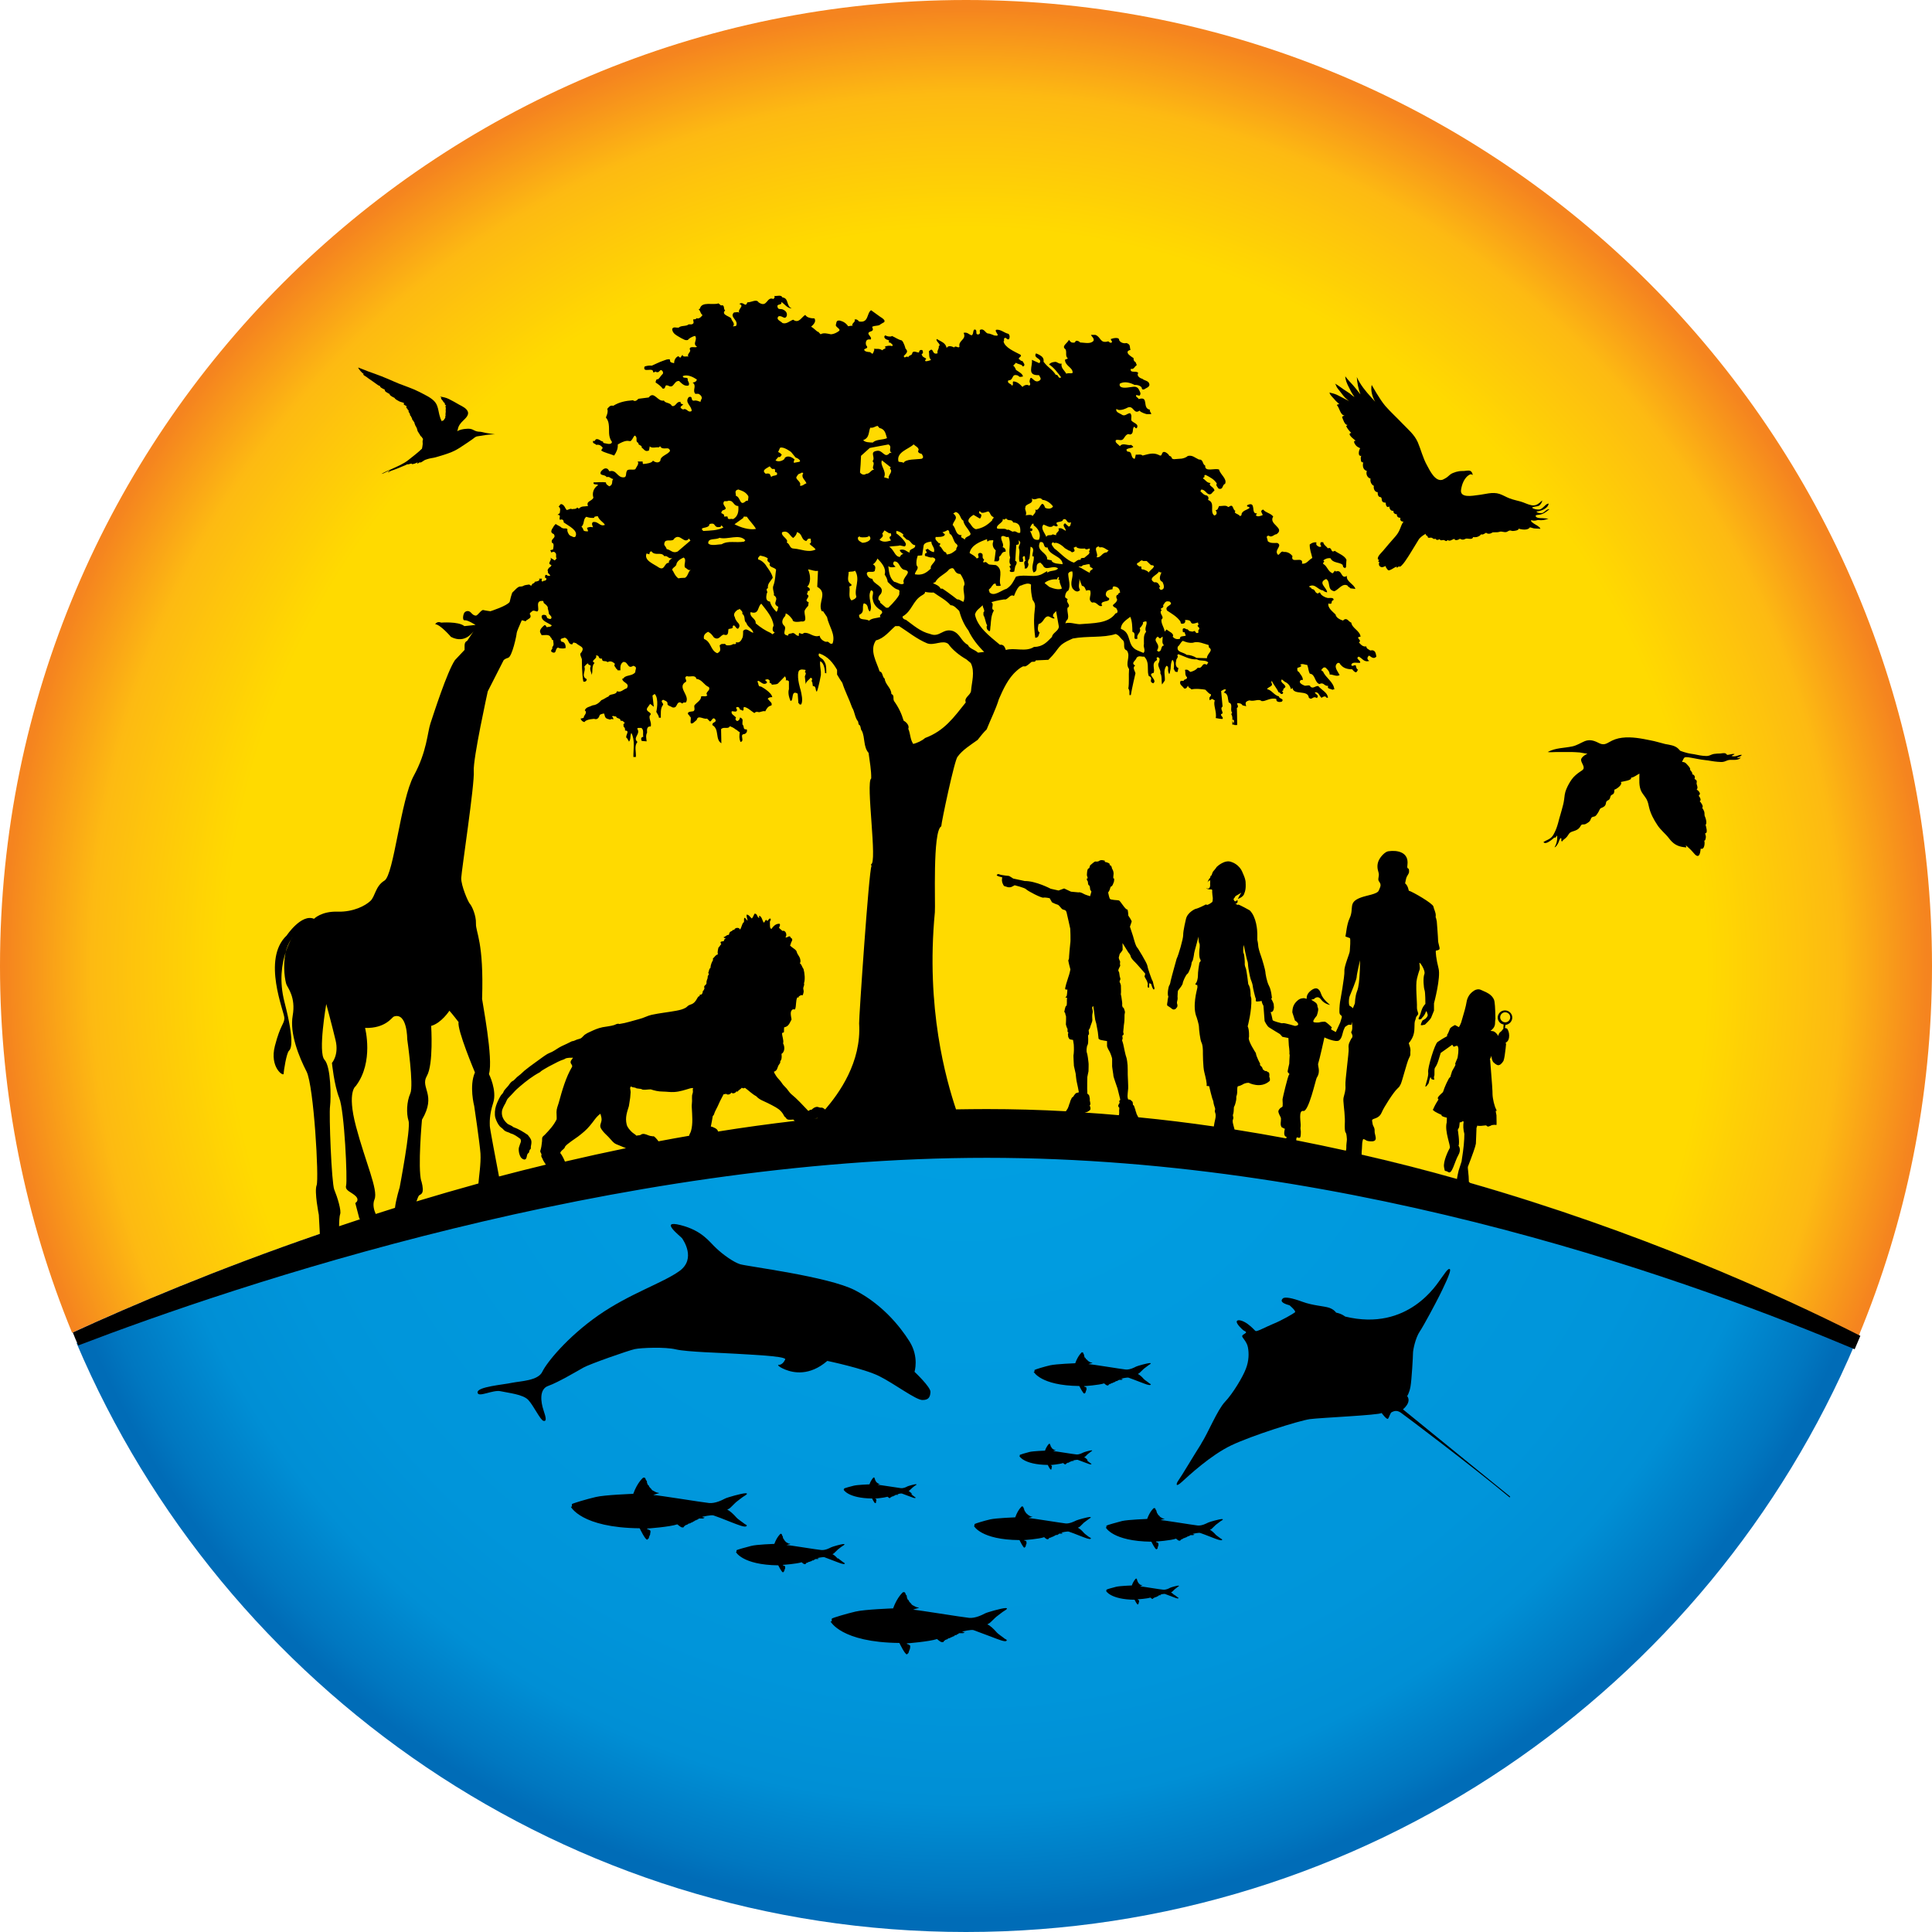 <?xml version="1.0" encoding="UTF-8"?>
<svg xmlns="http://www.w3.org/2000/svg" version="1.1" xmlns:xlink="http://www.w3.org/1999/xlink" viewBox="0 0 132.41 132.42">
  <defs>
    <style>
      .cls-1 {
        fill: url(#Blue_Radial);
      }

      .cls-2 {
        fill: none;
        stroke: #000;
        stroke-linecap: round;
        stroke-linejoin: round;
      }

      .cls-3 {
        fill: url(#Yellow_Radial);
      }
    </style>
    <radialGradient id="Blue_Radial" data-name="Blue Radial" cx="66.21" cy="66.23" fx="66.21" fy="66.23" r="65.27" gradientUnits="userSpaceOnUse">
      <stop offset="0" stop-color="#00a1e4"/>
      <stop offset=".77" stop-color="#0095da"/>
      <stop offset=".88" stop-color="#008fd5"/>
      <stop offset=".97" stop-color="#0077c0"/>
      <stop offset="1" stop-color="#006cb7"/>
    </radialGradient>
    <radialGradient id="Yellow_Radial" data-name="Yellow Radial" cx="66.2" cy="66.2" fx="66.2" fy="66.2" r="65.87" gradientTransform="translate(0 .17)" gradientUnits="userSpaceOnUse">
      <stop offset=".23" stop-color="#ffda00"/>
      <stop offset=".77" stop-color="#ffda00"/>
      <stop offset=".91" stop-color="#fdba12"/>
      <stop offset="1" stop-color="#f5841f"/>
    </radialGradient>
  </defs>
  <!-- Generator: Adobe Illustrator 28.7.1, SVG Export Plug-In . SVG Version: 1.2.0 Build 142)  -->
  <g>
    <g id="Layer_1">
      <g>
        <path class="cls-1" d="M5.25,92.06c10.07,23.71,33.56,40.35,60.95,40.35s50.89-16.64,60.95-40.35c0,0-32-14.15-60.95-14.15-35.36,0-60.96,14.15-60.96,14.15Z"/>
        <path class="cls-3" d="M66.21,0C29.64,0,0,29.64,0,66.21,0,75.1,1.76,83.59,4.94,91.34c10.71-4.91,36.32-15.25,62.61-15.25s49.66,10.35,59.83,15.48c3.24-7.81,5.03-16.38,5.03-25.36C132.41,29.64,102.77,0,66.21,0Z"/>
        <path d="M62.52,102.4c-.06-.07-.18-.19-.25-.21,0,0,.04-.03.06-.04.02-.01.16-.16.19-.18.03-.03.19-.15.22-.17.03-.01.13-.07.03-.08-.1,0-.52.12-.58.15-.06.04-.27.14-.45.12-.18-.02-1.47-.23-1.59-.23,0,0,.14-.05.17-.05h-.03s-.01-.01-.03-.01c-.01,0,.03.01-.01,0l-.04-.02-.04-.02-.03-.02-.03-.02-.02-.02-.02-.02-.02-.02-.02-.03v-.02s-.02-.01-.02-.01l-.02-.03v-.04s-.02,0-.02-.02v-.02s0-.03-.02-.04c0,0-.01-.03-.01-.03,0,0,0-.01,0-.03,0,0-.01-.02-.01-.02h-.02s-.02-.01-.02-.01h-.02s-.16.13-.28.47c0,0-.82.03-1.07.09-.24.06-.64.17-.67.19,0,0,0,.06,0,.08h-.04s.29.59,1.96.61c0,0,.16.34.22.32l.02-.02h.02s.01-.03.01-.03h0s0-.03,0-.03h0s0-.04,0-.04v-.02s.02-.02.02-.02h0s0,0,0-.03c0-.02,0-.03,0-.03h0s0-.04,0-.04c-.02-.02-.03-.02-.03-.02h-.02s-.01-.02-.01-.02h-.01s-.02-.01-.02-.01h0s.64-.06.86-.13c0,0,.09.08.13.09.04,0,.05,0,.05,0h0v-.03s.04-.02.04-.02h0s.01-.01.01-.01h.02s.01-.02.01-.02h.02s.02-.03.02-.03c0,0,0,0,.02,0h.02s.02,0,.02,0h.01s.02-.02.02-.02h.01s.01-.01.01-.01h.02s0-.02,0-.02h.03s0-.01,0-.01h.04s.02-.03.02-.03h.02s.01-.02.01-.02h.03s.02,0,.04,0h.08s.05-.03.05-.03h-.04s-.03,0-.03,0v-.02s.25-.06.3-.04c.06.02.31.12.51.19.2.08.38.15.42.11.05-.03-.04-.05-.07-.08-.02-.03-.17-.12-.23-.18Z"/>
        <path d="M74.55,100.07c-.06-.06-.18-.19-.25-.2,0,0,.05-.03.07-.04.02,0,.15-.16.19-.18.04-.03.19-.15.22-.17.03-.02.13-.08.03-.08-.1,0-.53.12-.59.16-.06.03-.27.14-.45.12-.18-.01-1.47-.23-1.59-.23,0,0,.14-.05.17-.05l-.02-.02s-.01,0-.03,0c-.01,0,.03.01-.01,0l-.04-.02-.04-.02-.04-.02-.02-.02-.02-.02h-.02s-.02-.04-.02-.04l-.03-.04v-.02s-.02-.01-.02-.01l-.02-.02v-.03s-.02,0-.02-.02v-.02s0-.03-.01-.04c-.01,0-.02-.02-.02-.02,0,0,0-.01,0-.03,0-.01-.01-.03-.01-.03h-.02s-.02-.01-.02-.01h-.02s-.16.13-.28.47c0,0-.82.03-1.06.09-.25.06-.64.18-.67.2,0,0,0,.06,0,.08h-.03s.29.59,1.95.61c0,0,.16.34.22.32l.02-.02h.01s.01-.03.01-.03h0s0-.02,0-.02h0s0-.04,0-.04v-.03s.02-.01.02-.01h0s0,0,0-.03c0-.03,0-.04,0-.04v-.04s-.03-.02-.03-.02h-.02s-.02-.02-.02-.02h0s-.02-.01-.02-.01h0s.64-.06.86-.14c0,0,.09.08.13.09.04,0,.05,0,.05,0h0l.02-.03.02-.02h0s.01-.02.01-.02h.02s.01-.01.01-.01h.02s.02-.03.02-.03c0,0,0,0,.02,0h.02s.02,0,.02,0h.01s.02-.02.02-.02h.01s.01-.01.01-.01h.02s.01-.02.01-.02h.02s0-.02.01-.02h.04s.02-.02.02-.02h.03s0-.02,0-.02h.02s.02-.01.04-.01h.03s.03,0,.03,0h.02s.05-.02.05-.02h-.03s-.03,0-.03,0v-.02s.25-.05.31-.04c.06.02.31.12.51.19.2.08.38.15.42.11.05-.03-.04-.05-.07-.08-.03-.03-.17-.12-.23-.18Z"/>
        <path d="M57.42,106.83c-.08-.1-.26-.28-.37-.31,0,0,.07-.04.1-.06.03-.02.23-.23.28-.27.05-.04.29-.23.34-.25.04-.03.19-.11.05-.12-.15,0-.78.18-.87.23-.09.05-.4.21-.67.18-.27-.02-2.19-.34-2.37-.34,0,0,.21-.07.25-.07l-.04-.03s-.02,0-.04,0c-.02,0,.04.02-.02,0l-.06-.03-.06-.03-.05-.03-.04-.03-.03-.04-.02-.02-.03-.04-.04-.05v-.03s-.03-.02-.03-.02l-.03-.04v-.05s-.02,0-.02-.03v-.03s0-.05-.03-.06c-.02-.01-.02-.04-.02-.04,0,0,0-.02-.01-.04-.01-.02-.02-.04-.02-.04l-.03-.02h-.02s-.03,0-.03,0c0,0-.24.2-.42.69,0,0-1.22.04-1.59.14-.37.09-.95.26-1,.29,0,0-.01.08,0,.12h-.05s.43.89,2.91.92c0,0,.24.5.33.48l.03-.03.02-.02.02-.03v-.02s.02-.02.02-.02v-.02s.02-.05.02-.05v-.03s.03-.03.03-.03v-.02s0,.01,0-.02c0-.03,0-.05,0-.05v-.06s-.04-.04-.04-.04l-.03-.02h-.03s-.02-.01-.02-.01h-.03v-.04s.95-.07,1.28-.18c0,0,.13.12.19.13.05,0,.08,0,.08,0v-.02l.03-.03.03-.03v-.02s.03,0,.03,0h.04s.02-.02.02-.02h.03s.03-.04.03-.04c0,0,0,0,.03,0h.03s.03-.01.03-.01l.02-.02h.03s.02-.01.02-.01h.02s.03-.03.03-.03h.02s.03-.03.03-.03c0,0,0,0,.02,0h.06s.03-.04.03-.04h.04s.02-.03.02-.03l.03-.02s.03,0,.05,0h.12s.07-.03.07-.03l-.05-.02h-.04s-.01-.02-.01-.02c0,0,.38-.08.47-.06.09.03.47.18.76.29.29.11.56.22.63.17.07-.05-.06-.08-.1-.12-.04-.04-.26-.18-.34-.27Z"/>
        <path d="M80.5,109.35c-.05-.07-.18-.19-.25-.21,0,0,.05-.03.07-.04.02-.01.16-.15.19-.18.03-.02.19-.15.22-.17.03-.02.13-.07.03-.08-.1,0-.53.12-.59.16-.06.04-.27.14-.45.12-.18-.01-1.47-.23-1.59-.23,0,0,.14-.05.17-.05l-.03-.02s-.01,0-.02,0c-.01,0,.03.01-.01,0l-.04-.02-.04-.02-.04-.02-.03-.02v-.02s-.03-.02-.03-.02l-.02-.02-.03-.04v-.02s-.02-.01-.02-.01l-.02-.03v-.04s-.02,0-.02-.02v-.02s0-.03-.02-.04c0,0-.01-.03-.01-.03,0,0,0,0,0-.03,0,0-.01-.03-.01-.03h-.02s-.02-.01-.02-.01h-.02s-.16.13-.28.47c0,0-.82.03-1.07.09-.25.06-.63.17-.67.2,0,0,0,.05,0,.08h-.03s.29.59,1.96.61c0,0,.16.34.22.32h.02s.02-.03.02-.03v-.02s.02-.02.02-.02h0s0-.03,0-.03v-.03s.02-.02.02-.02v-.02s.01-.01.01-.01c0,0,0,0,0-.01,0-.02,0-.04,0-.04v-.04s-.03-.02-.03-.02h-.01s-.02-.02-.02-.02h-.01s-.02-.02-.02-.02v-.02s.64-.04.86-.12c0,0,.09.08.13.09.04,0,.05,0,.05,0h0v-.03s.04-.02.04-.02h0s.01-.02.01-.02h.02s.02-.01.02-.01h.02s.02-.03.02-.03c0,0,0,0,.02,0h.02s.02,0,.02,0v-.02s.03,0,.03,0h.01s.01-.01.01-.01h.02s.01-.02.01-.02h.03s0-.02,0-.02h.04s.03-.03.03-.03h.02s0-.02,0-.02l.02-.02s.02,0,.04,0h.07s.05-.02.05-.02h-.03s-.03-.01-.03-.01v-.02s.25-.05.3-.04c.06.02.32.12.51.19.2.08.37.15.42.11.05-.03-.04-.05-.07-.08-.02-.03-.17-.12-.23-.18Z"/>
        <path d="M72.41,105.2h.06s.04-.04.04-.04h.03s.02-.03.02-.03l.03-.02h.19s.07-.04.07-.04h-.05s-.04-.01-.04-.01v-.03s.39-.09.49-.06c.1.03.5.18.82.31.32.12.6.24.68.18.07-.05-.07-.09-.11-.12-.04-.04-.28-.19-.37-.3-.08-.1-.28-.3-.4-.33,0,0,.07-.05.11-.06.04-.02.25-.25.3-.29.06-.04.31-.24.36-.27.05-.03.21-.12.05-.12-.16,0-.84.19-.94.24-.1.05-.43.22-.71.2-.29-.03-2.36-.37-2.55-.37,0,0,.22-.08.27-.08l-.04-.02s-.02,0-.04,0c-.02-.01.05.02-.02-.01l-.07-.03-.07-.04-.05-.03-.04-.03-.03-.04-.03-.02-.04-.03-.04-.06v-.03s-.03-.02-.03-.02l-.04-.04v-.06s-.03,0-.03-.02v-.03s0-.06-.02-.07c-.02-.02-.03-.04-.03-.04,0,0,0-.02,0-.04-.02-.02-.02-.04-.02-.04h-.03s-.03-.02-.03-.02h-.03s-.26.21-.45.75c0,0-1.31.05-1.71.14-.4.09-1.02.28-1.08.32,0,0-.01.09,0,.12h-.05s.46.96,3.13.98c0,0,.26.54.34.52l.03-.03.03-.02.02-.03v-.02s.01-.02.01-.02v-.02s.02-.05.02-.05v-.04s.03-.02.03-.02v-.02s0,.01,0-.02c0-.04,0-.06,0-.06v-.07s-.05-.04-.05-.04l-.03-.02h-.03s-.02-.01-.02-.01h-.03v-.03s1.02-.07,1.37-.2c0,0,.14.13.2.14.06,0,.09,0,.09,0v-.02l.03-.03.03-.03v-.02s.04,0,.04,0h.04s.02-.02.02-.02h.03s.04-.04.04-.04c0,0,0,0,.03,0h.03s.03-.02.03-.02l.02-.02h.03s.02-.02.02-.02h.02s.03-.03.03-.03h.02s.04-.03.04-.03c0,0,0-.01.02-.01Z"/>
        <path d="M65.45,112.06h.1s.05-.06.05-.06h.05s.04-.04.04-.04l.05-.03s.05,0,.09,0h.07s.07,0,.07,0h.04s.11-.06.11-.06l-.08-.02h-.06s-.02-.04-.02-.04c0,0,.61-.14.76-.09.14.05.76.28,1.23.46.47.18.91.36,1.02.28.11-.08-.1-.12-.16-.19-.06-.06-.42-.28-.55-.45-.13-.15-.43-.45-.6-.49,0,0,.11-.07.17-.1.05-.03.38-.37.46-.43.08-.06.47-.37.54-.4.08-.05.32-.19.08-.19-.24,0-1.27.29-1.41.37-.15.08-.65.34-1.08.3-.44-.04-3.55-.55-3.84-.56,0,0,.34-.12.4-.12l-.06-.04s-.03.01-.06,0c-.03-.01.07.03-.03-.01l-.1-.04-.11-.06-.08-.04-.06-.05-.04-.06-.04-.04-.05-.05-.06-.08v-.04s-.05-.04-.05-.04l-.05-.06-.02-.09s-.02,0-.02-.04v-.04s0-.09-.04-.1c-.03-.02-.04-.06-.04-.06,0,0,0-.03-.02-.06-.02-.03-.03-.06-.03-.06l-.04-.02h-.04s-.05,0-.05,0c0,0-.39.31-.68,1.11,0,0-1.97.07-2.58.22-.6.14-1.54.42-1.62.48,0,0-.02.13,0,.19h-.09s.7,1.44,4.72,1.48c0,0,.39.82.52.78l.04-.04.04-.03.03-.04v-.03s.02-.03.02-.03v-.03s.03-.07.03-.07l.02-.05.02-.04v-.03s0,.02.01-.03c.01-.05.01-.08.01-.08v-.1s-.07-.05-.07-.05l-.04-.03h-.04s-.03-.02-.03-.02l-.05-.02v-.03s1.54-.12,2.07-.3c0,0,.22.2.31.21.09.01.14-.01.14-.01v-.03l.04-.04.05-.04.02-.03h.03s.05-.03.05-.03h.03s.05-.03.05-.03l.05-.04s0,0,.05-.02h.04s.05-.02.05-.02l.04-.04h.05s.03-.02.03-.02l.03-.02.05-.02h.03s.05-.04.05-.04c0,0,0-.02.03-.02Z"/>
        <path d="M76.51,94.65h.06s.03-.04.03-.04h.04s.02-.02.02-.02l.03-.02h.11s.05,0,.05,0h.03s.07-.04.07-.04l-.05-.02h-.04v-.03s.39-.09.49-.06c.1.03.5.19.82.31.32.12.6.24.68.18.08-.05-.07-.08-.1-.12-.04-.05-.28-.19-.37-.29-.09-.11-.29-.3-.4-.33,0,0,.08-.05.11-.07.03-.02.25-.25.3-.29.06-.04.31-.24.36-.27.05-.03.21-.12.05-.12-.16,0-.84.19-.94.24-.09.05-.43.23-.72.2-.29-.03-2.35-.37-2.54-.37,0,0,.22-.08.27-.08l-.04-.03s-.02,0-.04,0c-.02,0,.05.02-.02,0l-.07-.03-.07-.04-.05-.03-.04-.04-.03-.04-.03-.02-.04-.03-.04-.05v-.03s-.04-.02-.04-.02l-.04-.04v-.06s-.02,0-.02-.03v-.03s0-.05-.02-.07c-.02-.02-.03-.04-.03-.04,0,0,0-.02,0-.04-.01-.02-.02-.04-.02-.04h-.03s-.03-.02-.03-.02h-.03s-.26.22-.45.75c0,0-1.31.05-1.71.14-.4.09-1.02.28-1.08.32,0,0-.01.09,0,.12h-.06s.46.95,3.13.98c0,0,.26.54.35.52l.03-.03.03-.02.02-.03v-.02s.01-.02.01-.02v-.02s.02-.04.02-.04v-.04s.03-.02.03-.02v-.02s0,.01,0-.02c0-.04,0-.06,0-.06v-.07s-.05-.03-.05-.03l-.03-.02h-.03s-.02-.01-.02-.01l-.03-.02v-.02s1.02-.07,1.37-.19c0,0,.14.13.2.14.06,0,.09,0,.09,0v-.02l.03-.03.04-.03v-.02s.03,0,.03,0h.03s.02-.02.02-.02h.03s.04-.04.04-.04c0,0,0,0,.03,0h.03s.03-.02.03-.02l.03-.02h.03s.02-.02.02-.02h.02s.03-.02.03-.02h.02s.03-.03.03-.03c0,0,0-.01.02-.01Z"/>
        <path d="M47.64,104.2h.03l.06-.02.05-.04h.05s.03-.04.03-.04l.05-.03h.17s.07,0,.07,0h.04s.11-.06.11-.06l-.08-.02h-.06s-.02-.04-.02-.04c0,0,.61-.14.76-.09.14.04.76.28,1.23.47.47.18.9.36,1.02.27.11-.08-.09-.12-.16-.19-.06-.06-.42-.28-.55-.44-.13-.15-.43-.45-.6-.5,0,0,.11-.07.17-.1.05-.03.37-.37.46-.44.08-.06.47-.37.54-.4.08-.05.32-.19.08-.19-.24,0-1.27.29-1.41.37-.15.08-.65.34-1.08.3-.43-.04-3.54-.55-3.83-.55,0,0,.33-.12.4-.12l-.06-.04s-.03,0-.06,0c-.03-.01.07.03-.03-.01l-.1-.04-.11-.06-.08-.04-.06-.05-.04-.06-.04-.04-.05-.05-.06-.08v-.04s-.05-.04-.05-.04l-.05-.06-.02-.08s-.02,0-.02-.04v-.04s0-.09-.04-.1c-.03-.02-.04-.06-.04-.06,0,0,0-.03-.02-.06-.02-.03-.03-.06-.03-.06l-.04-.02h-.04s-.05,0-.05,0c0,0-.39.31-.68,1.11,0,0-1.98.07-2.58.22-.6.14-1.54.42-1.62.48,0,0-.02.13,0,.18h-.08s.7,1.44,4.72,1.48c0,0,.39.82.52.78l.04-.04.04-.03.03-.04v-.03s.02-.03.02-.03v-.03s.03-.07.03-.07l.02-.05.02-.04v-.03s0,.02,0-.03c.01-.05.02-.09.02-.09v-.1s-.07-.05-.07-.05l-.04-.03h-.04s-.03-.02-.03-.02l-.05-.02v-.03s1.55-.11,2.07-.29c0,0,.22.19.31.21.09.01.13-.01.13-.01v-.03l.04-.04.05-.04.02-.03h.03s.05-.03.05-.03h.03s.05-.03.05-.03l.05-.04s0,0,.05-.02h.04s.05-.02.05-.02l.04-.04h.05s.03-.02.03-.02l.03-.02.04-.02.03-.02.05-.02s0-.02.03-.02Z"/>
        <path d="M83.32,105.18c-.09-.1-.28-.29-.4-.33,0,0,.08-.04.11-.06.03-.02.25-.25.3-.29.06-.04.31-.24.36-.27.05-.02.21-.12.05-.12-.16,0-.84.19-.94.24-.1.05-.43.23-.72.2-.29-.03-2.35-.37-2.54-.37,0,0,.22-.08.27-.08l-.04-.03s-.01,0-.04,0c-.02,0,.04.02-.02,0l-.07-.03-.06-.04-.06-.03-.04-.04-.02-.04-.03-.02-.04-.03-.04-.06v-.03s-.03-.02-.03-.02l-.03-.04v-.06s-.03,0-.03-.03v-.03s0-.05-.03-.07c-.02-.02-.03-.04-.03-.04,0,0,0-.02-.01-.04-.01-.02-.02-.04-.02-.04l-.03-.02h-.03s-.04,0-.04,0c0,0-.26.21-.45.74,0,0-1.31.05-1.71.14-.4.1-1.02.28-1.08.32,0,0-.01.09,0,.12h-.05s.46.95,3.13.98c0,0,.26.54.35.52l.03-.02.03-.02.02-.03v-.02s0-.02,0-.02v-.02s.02-.05.02-.05v-.03s.03-.03.03-.03v-.02s0,.01,0-.03c0-.03,0-.05,0-.05v-.03s0-.04,0-.04c-.03-.03-.05-.04-.05-.04l-.03-.02h-.03s-.02-.02-.02-.02h-.03v-.04s1.02-.07,1.37-.2c0,0,.14.13.2.14.06,0,.09,0,.09,0v-.02l.03-.03.04-.03v-.02s.03,0,.03,0h.03s.02-.02.02-.02l.04-.02.04-.03s0,0,.03-.01h.03s.03-.01.03-.01l.03-.03h.03s.02-.01.02-.01h.02s.03-.03.03-.03h.02s.03-.03.03-.03c0,0,0-.01.02-.01h.06s.04-.04.04-.04h.03s.02-.02.02-.02l.03-.02s.04,0,.06,0h.13s.08-.04.08-.04l-.05-.02h-.04l-.02-.03s.41-.09.5-.06c.09.03.5.18.82.31.31.12.6.23.67.18.08-.05-.06-.08-.11-.13-.04-.04-.28-.19-.37-.29Z"/>
        <path d="M62.67,94.04s.34-1.03-.34-2.11c-.68-1.08-1.91-2.56-3.73-3.5-1.82-.95-7.45-1.64-7.89-1.79-.44-.14-1.17-.66-1.63-1.1-.47-.43-.94-1.2-2.45-1.58-1.51-.38.05.8.12.91.07.11.97,1.39-.17,2.23-1.14.83-3.4,1.54-5.56,3.04-2.16,1.51-3.56,3.26-3.85,3.87-.29.62-1.49.64-2.08.76-.59.13-2.39.27-2.36.66.02.39,1.06-.21,1.59-.08.54.12,1.53.21,1.89.6.37.4.82,1.38,1.04,1.43.21.05.19-.18,0-.73-.18-.54-.32-1.45.33-1.67.66-.23,1.99-1.02,2.42-1.26.43-.24,3.08-1.17,3.51-1.26.43-.09,2.07-.16,2.81.02.75.18,3.25.24,4.14.3.89.06,3.28.15,3.36.37,0,0-.15.42-.49.39,0,0-.06.1.5.33.55.22,1.65.45,2.87-.6,0,0,2.5.52,3.55,1.04,1.05.52,2.54,1.66,2.98,1.64.43,0,.52-.22.54-.55.02-.34-1.1-1.39-1.1-1.39Z"/>
        <path d="M82.33,98.93c.45-.69,1.1-2.3,1.62-2.85.53-.55,1.24-1.73,1.44-2.28.21-.54.21-1.06.14-1.44-.06-.37-.35-.64-.39-.75-.05-.12.17-.18.24-.26.07-.08-.07-.11-.17-.18-.1-.08-.48-.44-.45-.6.03-.16.37-.1.74.16.35.26.46.43.55.49.09.06.62-.24,1.19-.48.58-.23,1.41-.71,1.51-.8.1-.09-.37-.48-.37-.48-.63-.17-.6-.34-.46-.47.14-.13.64-.03,1.35.23.7.26,1.48.29,1.83.41.34.12.47.33.47.33.4.08.62.27.62.27,4.35,1.06,6.33-2.3,6.55-2.58.22-.28.51-.79.63-.66.12.13-.51,1.39-.74,1.85-.23.46-1.04,1.99-1.33,2.42-.29.43-.46,1.25-.46,1.47,0,.22-.09,1.84-.17,2.29-.08.45-.23.66-.23.66.33.43-.29.91-.29.91l7.35,5.98-.03.06c-2.68-2.23-7.16-5.6-7.46-5.81-.3-.21-.51-.09-.62-.04-.11.04-.17.34-.26.45-.08.1-.44-.39-.44-.39-.2.15-4.16.32-4.92.42-.76.11-3.96,1.12-5.39,1.8-1.42.68-2.94,2.1-3.39,2.51-.45.41-.39.11-.22-.12.18-.24,1.1-1.79,1.55-2.49Z"/>
        <path d="M28.71,31.63c-.06.04-.1.07-.13.13.05.04.19-.09.24-.12-.02.02-.05.04-.04.07.1-.02.17-.08.25-.13.08-.06.18-.09.28-.12.18-.06.37-.07.55-.12.38-.11.76-.22,1.12-.37.34-.14.65-.36.95-.56.14-.09.27-.19.41-.28.14-.09.22-.21.4-.23.36-.05.71-.13,1.08-.13h.12c-.18-.03-.35-.05-.52-.08-.17-.02-.34-.08-.51-.1-.16,0-.3-.03-.44-.11-.17-.1-.33-.11-.52-.09-.19.01-.45.06-.61.16v-.02s.02-.05.03-.07c.04-.27.18-.45.37-.63.15-.15.4-.36.33-.6-.08-.24-.38-.38-.59-.49-.23-.13-.46-.27-.71-.39-.2-.1-.4-.14-.62-.17.04.02.09.05.1.1-.09.01.07.14.08.17.04.05.08.15.15.17,0,.08.01.14.1.17-.03.03-.09.09-.03.12,0,.03,0,.15,0,.17-.02.03-.02.05,0,.07,0,.03,0,.06,0,.08-.03.03,0,.06,0,.09-.04.02-.02.1,0,.13-.03.03-.03.09-.03.12,0,.08,0,.07-.04.12-.04.04-.05.09-.08.12-.03.03-.13.01-.11.08-.09-.15-.14-.31-.18-.47-.05-.19-.07-.39-.14-.58-.06-.18-.17-.33-.32-.45-.17-.14-.36-.25-.56-.35-.22-.12-.45-.23-.69-.34-.24-.1-.48-.19-.72-.28-.24-.08-.47-.18-.7-.28-.27-.12-.55-.24-.83-.35-.3-.12-.6-.22-.9-.33-.23-.09-.46-.18-.69-.27h-.01c0,.07.31.45.38.42-.09.06.04.13.09.16.09.05.16.11.24.17.17.12.34.23.5.35.08.06.18.14.29.17-.03.1.28.21.34.26-.1.09.27.26.33.29,0,0-.02,0-.02.01.04.12.25.2.36.26,0,0,0,.02-.01.02.09.09.21.15.32.21.1.05.25.06.34.13-.14.09.1.14.17.21-.09.06.01.15.06.18-.03.05.03.09.08.09-.06.07.01.15.05.2.02.03.02.05.03.1,0,.04.03.1.07.1,0,.04.01.1.06.11,0,.04.03.2.08.17,0,.05.04.1.08.12.01.09.05.16.08.25.01.04.04.06.06.09.02.04.01.1.06.12-.02.06.02.1.03.15.02.04.03.1.07.11,0,.05.04.09.07.11,0,.06.11.19.16.21,0,.04.03.07.06.09-.01.04,0,.07.02.09-.07.03-.02.23-.03.3-.01.09-.03.23-.05.31h0c-.3.29-.6.51-.91.76-.34.28-.79.46-1.18.64-.23.1-.47.2-.69.33.22-.04.39-.2.6-.24-.06.05-.11.09-.17.14.08,0,.15-.08.22-.11.09-.03.18-.06.26-.09.2-.07.39-.16.59-.24.1-.04.2-.08.29-.13v.02c.09,0,.19-.06.29-.06-.04.09.18,0,.21,0,.1-.05.19-.08.29-.12Z"/>
        <path d="M106.57,57.43c.06-.05.11-.12.15-.17.03.27-.04.59-.18.81,0,0,0,0,0,0,.09,0,.19-.18.23-.25.08-.11.09-.33.21-.39.06.06,0,.17.04.22l.04.02s.03-.04.05-.07c.07-.08.16-.12.23-.2.07-.06.12-.16.18-.24.1-.16.28-.17.45-.24.19-.08.27-.15.37-.33.06-.11.13-.08.24-.09.09-.01.17-.07.25-.12.07-.04.12-.09.16-.16.04-.07.05-.17.12-.21.07-.05.17-.03.24-.09.06-.05.11-.13.15-.19.06-.08.09-.16.13-.24.04-.1.1-.11.2-.15.07-.04.15-.08.19-.16.05-.07.03-.17.08-.25.04-.07.14-.08.19-.14.07-.07.06-.18.11-.26.05-.07.14-.07.19-.14.05-.07.05-.19.05-.27.15-.03.6-.36.44-.52.07-.04.81-.11.7-.3.21-.02.41-.2.58-.28h0c0,.4-.06.86.14,1.24.1.18.25.34.35.52.09.17.13.36.17.55.1.43.32.84.56,1.2.22.35.56.6.81.93.27.36.55.54,1,.6.05,0,.09.01.15.02.06,0,0-.1,0-.15.18.16.36.32.51.5.11.13.31.38.43.12.05-.12.06-.26.08-.39.26.11.3-.4.24-.55.08.03.1-.17.11-.22.02-.11-.05-.19-.04-.29.21.02.04-.5.02-.58,0,0,0,0,.02,0,.07-.16.02-.32-.03-.48-.03-.08-.06-.13-.06-.2,0-.08,0-.15-.03-.24-.03-.08-.08-.17-.13-.24.12-.09-.09-.37-.17-.45.14-.06,0-.31-.07-.37.07-.09.12-.14.05-.24-.03-.06-.12-.16-.19-.18.11-.13.03-.26,0-.39-.02-.07.03-.14,0-.21-.02-.09-.09-.08-.14-.14,0,0,0,.02-.01.03.01-.09.06-.14,0-.24-.04-.07-.11-.09-.17-.13.01,0,.02-.04.04-.04-.07-.07-.08-.18-.17-.23.05-.12-.13-.29-.21-.38-.11-.14-.21-.17-.34-.17h0c.03-.08.11-.27.18-.31.11-.05.38.01.49.03.29.05.59.12.89.15.3.03.59.1.88.12.13,0,.27.03.39,0,.12-.02.23-.09.36-.12.24-.05.66.07.83-.17-.08,0-.19.08-.24,0,.1-.03.26-.09.32-.18-.1-.03-.26.04-.36.07-.13.03-.22.04-.35,0,.07-.06.16-.07.21-.13-.09-.03-.23.01-.33.03-.05,0-.13.04-.18.02-.04-.02-.06-.07-.1-.09-.1-.05-.26-.01-.36,0-.15,0-.29.01-.44.03-.12.02-.21.07-.32.11-.15.05-.27.03-.41.02-.28-.02-.56-.11-.84-.14-.26-.03-.75-.2-.75-.21,0,0-.08-.09-.13-.14-.24-.23-.59-.26-.9-.32-.34-.08-.66-.19-1-.25-.64-.13-1.29-.26-1.95-.18-.33.04-.61.14-.9.31-.27.16-.43.19-.72.04-.31-.16-.61-.25-.95-.11-.28.12-.52.28-.82.35-.59.13-1.16.09-1.71.39.18.03.4,0,.58,0,.36,0,.73,0,1.08,0,.18,0,.35.02.54.03.17.02.37.08.53.08,0,0-.43.2-.44.42,0,.2.22.41.17.6-.03.11-.18.17-.27.24-.1.06-.18.14-.27.21-.21.18-.34.38-.47.61-.12.22-.24.47-.28.73-.03.23-.05.46-.11.69-.06.24-.13.49-.2.73-.08.24-.12.47-.2.71-.07.23-.16.43-.28.64-.14.22-.28.28-.51.39-.05.03-.11.06-.16.09.15.24.64-.22.76-.32Z"/>
        <path d="M91.13,26.94c.03.14.2.28.3.4.1.13.25.26.36.36h0c-.06,0-.12.01-.17.06.18.17.23.69.53.72-.07.03-.14.03-.17.11.06.13.18.56.37.53-.03.03-.06.06-.09.09.1.19.21.32.35.46-.35.05.2.45.31.54-.24-.03-.05.26.02.33.1.1.13.1.24.16l.04.02c-.09.13-.19.58.09.52-.07.05-.05.21-.04.28,0,.09.03.18.16.17-.06.24-.02.51.25.59-.09.2.04.48.25.52-.04.19.05.42.23.5-.05.17.06.44.26.43,0,.09,0,.18.05.26.06.1.14.05.19.11.05.05.03.21.08.27.06.07.15.08.23.08,0,.14.05.39.25.26,0,.16.1.33.29.3-.06.1.1.27.21.22.02.18.08.25.26.26-.06.17.07.27.21.26h0c-.11.14-.18.34-.24.5-.08.2-.18.36-.32.52-.29.33-.58.66-.86,1-.1.12-.38.36-.34.55.02,0,.02.02.03.04.02,0,.04,0,.06,0-.02.05-.08.09-.05.15.02-.01.05,0,.07-.01-.06.12-.05.26.05.33.14.1.25,0,.39-.04-.03.09.04.13.08.2.08.1.08.12.2.08.17-.06.3-.19.47-.24-.06.17.13,0,.16-.04,0,.01,0,.03,0,.05.17.07.65-.74.74-.88.2-.33.4-.65.6-.98.1-.16.32-.31.49-.4h0c-.04.07.05.15.12.16,0,.19.16.09.27.11.09.02.15.15.26.06.06.12.19.11.29.04.08.14.18.05.28.06.08,0,.19.16.26,0,.2.11.27-.02.47-.08.05.16.31.06.39-.01.06.05.16.07.24.06.09-.01.14-.08.23-.07.11,0,.39.09.43-.1.17.02.3.01.46-.1.03-.02.07-.08.09-.09.02,0,.07.02.1.01.08-.01.16-.08.24-.12.07.07.18.08.27.06.11-.02.15-.1.25-.09.17,0,.27.01.43-.04.12-.04.29.06.44.02.08-.02.15-.09.22-.1.07-.02.13.03.21.03.1,0,.41-.03.42-.16.19.07.64.13.76-.09.13.02.26.09.38.08.11,0,.34.02.34.02-.02-.2-.72-.41-.63-.59.09.02.16.04.25.03.08,0,.15-.04.24-.04.08,0,.15.02.23.01.17,0,.31-.06.47-.1-.15-.02-.29-.03-.44-.04-.1,0-.37,0-.43-.11-.07-.11.13-.11.2-.12.3-.03.5-.19.73-.38-.16-.03-.32.18-.44.24-.11.05-.37.04-.45-.08.31-.04.78-.19.84-.55-.12.02-.18.07-.26.15-.11.1-.25.26-.41.26-.15,0-.36-.02-.47-.13.12-.09.31-.06.45-.12.11-.05.25-.24.24-.37-.05.05-.09.09-.14.13-.18.16-.37.25-.61.19-.25-.05-.48-.18-.73-.25-.25-.07-.5-.12-.74-.21-.24-.09-.46-.23-.7-.31-.49-.16-.99.03-1.49.08-.33.04-1.21.22-1.15-.34.05-.37.22-.89.63-1.08.07-.02.13.02.18.04-.04-.18-.12-.31-.31-.3-.15,0-.27.04-.42.03-.15,0-.27.02-.42.06-.14.05-.29.09-.41.19-.12.1-.21.2-.36.27,0,0-.1.06-.16.08-.5.15-.87-.64-1.06-.99-.28-.5-.41-1.06-.63-1.58-.24-.54-.67-.88-1.07-1.3-.38-.4-.79-.77-1.15-1.18-.39-.45-.94-1.45-.94-1.45-.09.37.05.84.24,1.15-.38-.42-.76-.81-1.06-1.31-.08-.13-.14-.24-.2-.38.02.4.11.82.25,1.19-.17-.2-.34-.44-.52-.64-.17-.19-.37-.39-.52-.6,0,.25.13.53.24.74.11.22.23.48.39.67-.11-.04-.23-.17-.33-.24-.14-.1-.28-.18-.41-.27-.19-.13-.39-.29-.59-.4.06.08.08.19.14.28.06.09.14.18.21.27.14.17.26.37.44.51.08.07.15.14.25.19-.26-.16-.54-.28-.81-.43-.19-.11-.41-.16-.62-.21Z"/>
        <line class="cls-2" x1="99.7" y1="76.25" x2="99.68" y2="76.29"/>
        <g>
          <path d="M100.67,81c0-.2-.02-.5-.07-.93,0-.04,0-.08,0-.1.33-.86.52-1.39.55-1.59l.04-1v-.07s.06-.17.06-.17c0,0,.04.02.08.02.09.01.25,0,.48-.03h.04s.11.08.11.08h.02s.13-.02.26-.1c.1-.02.2-.03.29-.01h.02s0,0,0,0h.01c.02-.08,0-.31,0-.67-.04-.17-.05-.27-.05-.3h.07s-.04-.1-.04-.1c-.12-.21-.24-.72-.25-1.04.01-.09-.04-.87-.16-2.31l-.02-.1s.08-.1.1-.23h0c.02.2.06.35.13.44.12.12.23.19.31.21.13.02.26-.08.39-.29.03-.09.06-.2.08-.34.05-.37.09-.65.1-.83-.01,0-.02-.03-.03-.08.13-.06.2-.17.23-.34.03-.21,0-.41-.11-.6-.02-.03-.06-.05-.12-.06h-.05s.04-.22.04-.22h0s.1-.01.15-.04c.25-.1.38-.39.28-.64-.1-.25-.39-.38-.65-.28-.25.1-.38.39-.28.64.07.16.21.27.37.29l-.02.31s-.06.04-.11.13l-.14.12s-.08.11-.09.2v.03c-.13-.2-.25-.31-.38-.33l-.16-.02c.17-.12.28-.26.31-.46,0-.16.02-.26.02-.31v-.02h.01c-.01-.77-.04-1.21-.1-1.35-.09-.21-.27-.38-.54-.51l-.38-.17-.07-.02c-.17-.03-.33.03-.48.16-.22.17-.36.41-.41.71-.04.27-.17.74-.37,1.4-.05.13-.1.23-.15.31,0,0-.02,0-.01,0l-.26-.14c-.23.11-.36.21-.37.31-.06.16-.11.28-.17.36v.03s-.01.04-.01.04l.02.02c-.32.17-.53.31-.66.4-.2.12-.7,1.81-.65,2.07.05.26-.2.9-.19.98.02.08.22-.21.22-.21,0,0,.12-.55.15-.4.03.16.18.14.18.14.12.08,0-.15.05-.23.05-.08-.01-.46.05-.57.06-.1.15-.2.25-.54s.15-.49.15-.49l.27-.19.52-.37.1.14c.11-.05.19-.07.24-.07.1.06.11.33.03.8-.01.08-.19.4-.17.49,0,0,.15-.16-.21.45l-.1.32c-.02.15,0,0-.13.2-.11.21-.21.41-.29.62-.07.21-.11.32-.13.32-.21.19-.32.31-.33.37,0,.04,0,.08.05.11-.17.26-.29.48-.36.66l-.03.03h0c0,.07.19.19.6.37h0s0,.04,0,.04c0,.04.11.09.36.15,0,.13,0,.24-.01.33-.16.6.29,1.61.21,1.75-.09.15-.47.93-.39,1.32.07.39.03.16.29.33.26.18.44-.74.68-1.15.24-.41.02-.66.02-.66.1-.18-.05-1.09-.05-1.09l.09-.17.02-.14.02-.2c.05,0,.11,0,.16-.05.02-.02.04-.02.07-.02.03,0,.04.02.04.03-.04.26-.03.53.05.83,0,.43-.05,1.01-.17,1.74l-.02.15-.2.62c-.05.19-.08.37-.11.53,0,.02,0,.03,0,.05-2.12-.6-4.3-1.16-6.54-1.67,0-.13,0-.27.02-.4.03-.39,0-.31.04-.51.04-.19.04-.16.14-.13.1.03.08.11.41.13.6.04.26-.44.28-.69.02-.27-.12-.34-.14-.52-.02-.18-.09-.26.06-.32.15-.06.43-.11.57-.46.14-.34.8-1.37,1.05-1.6.24-.23.14-.16.24-.31.09-.14.44-1.56.58-1.81.14-.25.07-.29.09-.43.02-.14,0-.25-.07-.46-.06-.21-.05-.09.05-.24.1-.16.3-.4.3-.96,0-.56.06-.44.08-.58.02-.14.06-.18.15-.29.09-.11-.07-.23-.06-.54.02-.31-.11-1.5,0-1.93.21-.86.23-.48.17-1.07-.02-.17.44.5.34.75-.11.27-.04.96.01,1.09.06.13.06.95.06.95-.23.25-.27.46-.33.66-.06.2-.14.28-.14.36,0,.08.17.05.22-.03.04-.09.15-.12.25-.37.1-.25.09-.04.15.09.06.13-.15.31-.15.31l-.2.12s-.16.3-.1.32c.04.01.14,0,.27-.04,0,0,.37-.34.43-.49.06-.15.19-.47.19-.47v-.5s.48-1.78.31-2.4c-.16-.62-.21-1.14-.18-1.21,0,0,.21-.02.25-.11.03-.09-.1-.4-.1-.59,0-.19-.09-1.31-.09-1.31-.07-.39-.09-.17-.07-.39.01-.22-.13-.44-.16-.62-.03-.21-1.43-1.02-1.69-1.09,0,0-.05-.35-.25-.5,0,0-.1-.08,0,0,.03-.12.06-.33.1-.42.04-.11.16-.23.17-.36.02-.42-.17-.07-.11-.49.11-.88-.7-1.02-1.31-.93-.23.03-.56.39-.67.66-.11.27-.09.52,0,.8.08.28-.1.44.04.62.19.24.06.39-.03.62-.1.24-.82.32-1.22.47-.92.34-.44.73-.78,1.44-.19.4-.23,1.03-.28,1.23,0,0,.22.08.3.11.07.03.01.71,0,.88,0,.17-.39,1.03-.37,1.37.03.34-.3,2.13-.3,2.13-.03.23-.07.69-.02.81.04.12.19.1.13.28,0,0-.06.21-.1.32-.04.11-.2.42-.3.65,0,0-.21-.12-.29-.16-.08-.03.02-.16.02-.16,0,0-.3-.31-.47-.39,0,0-.27,0-.4.05,0,0-.37.04-.4-.05-.04-.1.23-.4.23-.4,0,0,.15-.38.09-.53-.08-.18,0-.16-.09-.3-.09-.14-.42-.27-.36-.28l.17-.04s.25-.3.49.03c.25.33.62.37.62.37,0,0-.49-.36-.62-.76-.13-.4-.36-.49-.7-.22-.35.27-.28.56-.28.56l-.22-.05c.05.03-.19-.03-.4.16-.27.23-.36.46-.37.82l.18.56s.14.08.2.18c.11.18-.2.19-.2.19,0,0-.7-.21-.81-.19-.11.02-.13,0-.13,0,0,0-.58-.14-.59-.21-.01-.07-.09-.4-.09-.4l-.05-.15h.06c.17-.04.17-.33.17-.33l-.02-.23c-.06-.17-.14-.31-.17-.36.02-.01.04-.03.05-.05,0,0-.04-.54-.2-.83-.16-.3-.25-.88-.25-.97,0-.09-.21-.84-.3-1.08-.09-.24-.19-.59-.19-.71,0-.11-.05-.35-.06-.39,0-.04,0-.24,0-.43,0-.19-.05-1.13-.52-1.59,0,0-.71-.4-.8-.4,0,0,0,0,0,.03-.03-.01-.11-.04-.2-.08.03,0,.05,0,.05,0,.19-.07.1-.27.1-.27-.16.2-.23.06-.26-.06.05-.06.1-.12.14-.2.12-.07.31-.18.4-.23-.09.11-.25.43-.25.43.43-.15.45-.39.45-.39.13-.28.09-.68.09-.68.02-.27-.19-.69-.19-.69-.22-.62-.77-.77-.77-.77-.48-.21-1.03.34-1.03.34,0,.03-.25.32-.25.32-.02.02-.06.15-.1.26-.01,0-.03,0-.04.01,0,0-.04.04-.05.15-.1.06-.19.32-.19.32.05-.1.14-.14.19-.15,0,.05,0,.14,0,.2,0,0-.02.05,0,.1v.06c-.03.33-.28.17-.28.17.06.09.29.1.29.1.05-.04.13.03.13.03-.02.15.04.56.04.56,0,0,0,0,0,0,0,.12-.01.23-.04.27,0,0-.22.17-.3.18l-.05.02s-.08-.07-.15,0c0,0-.48.25-.65.27,0,0-.54.22-.65.69,0,0-.2.82-.19,1.1,0,.28-.32,1.37-.45,1.63,0,0-.35,1.25-.41,1.52,0,0-.03.22-.09.3-.07.09-.15.61-.07.77,0,0,0-.04.03-.08l-.02.05s-.07.29-.06.34c0,0-.02.11-.03.18,0,0-.03.14.08.17,0,0,.15.1.18.12,0,0,.15.17.28.08,0,0,.05,0,.09-.08,0,0,.12-.07.06-.27,0,0-.04-.06,0-.21,0,0,.05-.12.02-.33,0,.01,0,.03,0,.05,0,0,.02-.31.02-.35,0-.04.01-.09.07-.15.05-.06.27-.34.27-.44,0-.09.21-.58.32-.64.1-.06.27-.58.27-.64,0-.06.03-.2.07-.23.04-.03.12-.47.12-.54,0-.07.29-1.04.29-1.14,0,0,.02.4.06.44.04.04.04.22.03.3-.02.09-.07.63.03.8.1.16-.03.18-.05.26-.02.09-.11.66-.1.87,0,.21-.07.42-.11.48-.04.06-.12.12,0,.16,0,0,.02,0,.06,0,0,.04.03.11.01.2-.02.13-.37,1.29-.04,2.04,0,0,.15.47.15.63,0,.15.08.89.17,1.07.09.18.09.4.1.56,0,.16,0,1.13.1,1.49.09.36.2.81.15.93,0,0,.07.01.18.02.04.18.18.74.21.83.03.11.08.18.08.25,0,.07.08.36.1.39.02.03.02.07.02.12,0,.04-.05.12,0,.22.05.11.05.29,0,.48-.03.13-.07.32-.09.47-1.71-.25-3.44-.46-5.18-.63-.02-.06-.06-.12-.06-.12,0,0-.08-.15-.08-.2,0-.05-.06-.11-.05-.16,0-.05-.03-.09-.03-.09,0,0-.04-.14-.07-.21-.04-.07-.07-.06-.07-.06,0,0-.01-.11-.02-.18,0-.06-.11-.12-.14-.16-.03-.04-.17-.04-.17-.04,0,0-.02-.05-.04-.14-.02-.09.03-.49.04-.62.01-.14-.03-.87-.03-.93,0-.06,0-.58-.01-.65,0-.06-.05-.49-.09-.56-.04-.07-.18-.74-.19-.8,0-.05-.1-.36-.1-.36,0,0,.04-.08.04-.12,0-.04-.02-.19-.02-.19,0,0,.05-.03.08-.07.03-.04-.02-.17-.02-.17,0,0,.02-.28.03-.32,0-.04.02-.25.04-.35.02-.1.02-.53.02-.53,0,0,.02-.09.03-.17,0-.08-.09-.3-.09-.3l-.06-.03s-.06-.13-.04-.19c.02-.07-.04-.4-.05-.49,0-.09-.06-.21-.04-.26.02-.05,0-.52,0-.57-.01-.05-.05-.16-.05-.16,0,0-.08-.08-.01-.19.07-.11-.02-.21-.02-.27,0-.06-.04-.23-.04-.27,0-.04-.09-.08-.04-.21.04-.12.14-.24.11-.29-.03-.05,0-.24,0-.24,0,0-.12-.23-.09-.3,0,0,.06-.22.06-.23,0,0,.2-.22.2-.29,0-.07-.01-.45-.01-.45l.4.64s.14.15.16.27c.02.12.21.32.3.4.08.07.7.79.7.79l-.05.2.15.27s.1.2.07.29c-.02.09-.01.21.06.2.07,0,.03-.17.03-.17l.02-.14.12.05s.13.44.2.38c.07-.06,0-.2,0-.2l-.08-.34-.08-.17s-.26-.68-.29-.9c-.03-.22-.68-1.24-.68-1.24-.12-.06-.3-.78-.3-.78l-.22-.67s.1-.3.12-.35c.02-.05-.23-.41-.23-.41,0,0-.02-.43-.07-.42-.13.03-.47-.58-.57-.62-.1-.03-.58-.02-.63-.12-.05-.1-.11-.41-.11-.41v-.02s.08-.11.09-.15c.02-.05.08-.24.08-.24l.05-.02c.05-.03.09-.11.09-.11,0,0,.06-.14.08-.2.02-.06.02-.15.02-.2,0-.05-.06-.05-.06-.05,0,0,0-.04,0-.1l.02-.22c0-.11-.04-.24-.09-.31-.04-.07-.02-.08-.04-.13-.02-.06-.05-.1-.05-.1,0,0-.11-.04-.1-.08.02-.03.04-.02.04-.02,0,0-.04-.04-.1-.08-.06-.03-.12-.05-.16-.06-.04-.01-.1,0-.11-.06,0-.04.01-.05.02-.05-.02,0-.07,0-.13-.02-.07-.02-.14-.01-.19,0-.05.01-.12.08-.17.08-.05,0-.1.02-.17,0-.07,0-.28.21-.34.25-.06.04-.03.22-.13.23-.1.02-.11.41-.11.46,0,.05.1.24.03.22-.06-.01-.04.1,0,.16.05.05.03.07.05.19.01.13.1.15.1.15,0,0,.05.18.04.24,0,.03.04.09.09.16l-.09.32s-.34-.1-.42-.15c-.08-.05-.29-.15-.36-.11l-.53-.05-.47-.22-.38.14-.54-.12s-1.02-.54-1.78-.53l-.79-.17s-.25-.17-.3-.18c-.05,0-.39-.04-.47-.06-.09-.01-.24-.07-.24-.07,0,0-.2.05-.08.12.12.07.33.1.33.1,0,0,0,.12-.01.16-.02.04.03.23.03.23,0,0,.02.05.07.15.05.11.17.08.23.12.07.04.24.04.31.01.07-.03.23-.12.23-.12,0,0,.7.17.79.28.1.11,1.03.6,1.18.57.14-.03.43.04.43.04l.16.28s.25.13.38.16c.12.03.25.29.36.33.11.04.21.02.26.21.05.19.25,1.11.25,1.11,0,0,.04.81,0,1.01-.03.2-.08.89-.08.89,0,.15-.02.22-.04.23-.06.02.13.62.13.66,0,.04-.09.4-.13.49-.03.09-.16.51-.16.51,0,0-.05.22-.07.29-.02.06.08.11.08.11l.04-.05.03.07s0,.09-.01.15c0,.06-.02.16-.03.23-.02.06-.1.12-.1.12l.12.02s-.02.25-.01.31c0,.05,0,.26-.06.26-.05,0-.12.4-.12.4l.06.07s.01.12.05.19c.03.07,0,.6,0,.6,0,0,.06.23.09.26.04.03.02.23.02.23l.06.07-.03.1.02.19s.06.16.12.17c.05.02.21.04.21.04,0,0,.04.28.05.32.01.04.01.38.01.38,0,0-.01.31-.03.34-.01.04.03.74.03.74,0,0,.11.47.12.53,0,.06.06.54.08.59.02.05.14.69.14.69,0,0-.12.04-.17.05-.05,0-.16.16-.16.16,0,0-.07.13-.11.13-.04,0-.1.16-.1.16,0,0-.06.11-.06.15,0,.04-.05.14-.05.14,0,0-.04.13-.05.16-.02.04-.06.15-.06.15l-.07.11s-.02.04-.06.09c-1.8-.1-3.61-.15-5.43-.15-.7,0-1.4.01-2.1.02-.68-2.04-2.08-6.92-1.45-13.51.05-.5-.17-5.57.44-5.89,0-.25.92-4.61,1.12-4.77.33-.46.87-.79,1.37-1.15.21-.27.42-.53.62-.72.29-.73.62-1.36.84-2.08.29-.66.63-1.43,1.22-1.94.13-.12.27-.22.43-.3h.17c.16-.07.29-.21.42-.31.12-.02.26.03.28-.1l.87-.04c.88-.86.52-.96,1.67-1.46.99-.19,2.1-.03,2.94-.31.21.07.29.22.44.38.3.19-.03.62.33.75.29.42-.15.87.15,1.27h0c-.04.46.02.93-.05,1.34.11.14.06.26.08.45h.09c.08-.49.31-1.46.31-1.46.04-.05-.07-.2-.1-.34-.02-.09,0-.17.09-.23-.34-.17.07-.35.1-.54.17-.17.34-.04.52-.07.24.25.25.53.25.82,0,.17,0,.34.06.51.38.14-.07.37.31.5l.07-.08c.09-.24-.5-.56-.05-.63.04-.1.04-.2.02-.31-.02-.21-.06-.41.18-.55.11-.05-.08-.16.07-.22.22.04.13.22.1.36-.09.13-.03.27.02.4.05.12.11.23.07.34.13.17.07.56.12.77l.19-.27c.03-.27-.08-.58.02-.84.02-.06.05-.12.1-.17.07,0,.12.12.11.17-.02.12,0,.24.05.37h.05s.07-.35.07-.35c0,0,0-.43.12-.6.18.12.09.63.09.63.1.09.02.22.27.2.02-.06.03-.23.06-.26,0,0,0,0,0,0-.21-.06-.21-.33-.16-.5-.02-.14.2-.27.07-.37l.07-.09c.44.15.76.38,1.28.36.26.15.57.01.78.21l-.12.18c0-.08-.1-.05-.17-.07-.17.08-.16.32-.43.25,0,0,0,.02-.02.02-.11.14-.29.22-.48.27-.13-.06-.15-.2-.38-.14.06.14-.03.35.14.5.05.17-.25.13-.22.25h-.21c-.15.24.13.35.23.52.19.05.19-.12.28-.18,0,.14.14.14.23.25.24-.08.84-.01.95.02.08.08.27.29.31.28.19.04-.03.25-.03.25v.17c.11.03.15-.13.24-.04l.13.08c-.14.28.15.77.06,1.2.15.02.3.07.47.06.09-.16-.29-.27,0-.38,0-.19-.18-.34,0-.47l-.1-1.06c.11-.05.23-.18.34-.08l-.16.19c.28.02.29.42.29.42l.05.25c.34.11.05.49.24.71-.05.04-.07.09-.05.14.03,0,.04.09.06.18,0,.16,0,.33,0,.49h.11s-.11-.26-.11-.26c0,0,.01-.04.03-.11.02.05.05.09.1.1-.02.05-.13.35.12.3h.08c0-.39-.01-.79-.02-1.18,0,0,.02,0,.02,0,.19-.13-.23-.4.2-.3.17.05.14.16.21.14l.21.05c-.08-.24-.06-.32.21-.4.38.1.62-.14.85.05.25.04.63-.28,1.01-.14-.05.21.23.23.38.17.17-.22-.21-.17-.21-.36-.3-.04-.53-.47-.81-.48.05-.19.48-.18.29-.46.02-.03-.02-.08.04-.11.1.25.35.51.45.77.15.01.12.17.28.11.06-.08.06-.1-.04-.17l.1-.08c-.06-.11.11-.13.14-.24-.06-.22-.4-.28-.25-.5l.21.17s.34.12.41.5l.11-.08c.08.52,1.06.1,1.12.66.23.23.26-.16.55.03.2-.18-.1-.26-.14-.38.26-.08.3.24.47.37.03-.06.17-.11.26-.1.02.06.1.11.17.09-.01-.35-.44-.53-.66-.8-.21-.03-.35.21-.54.04-.02-.16-.3-.04-.4-.07-.49-.2-.3-.34-.25-.39h.13c.01-.22-.18-.39-.27-.55-.16-.04-.1-.28-.1-.28,0,0,.26-.06.26-.14v-.03s-.06-.01-.08-.03c.15-.13.33,0,.49,0,0,.02.02.04.02.06.07.18.05.34.16.54.39.04.31.58.65.71.33-.15.29.14.61.13-.11.21.17.18.3.27.02-.05.08-.03.12-.03-.05-.52-.6-.8-.77-1.22l-.14-.11c.1-.06.11-.22.3-.17.15.13.29.28.29.48.19-.03.49.18.68.03-.1-.19-.31-.45-.26-.65.02-.05.04-.1.1-.15.04-.05.1-.02.15-.02.03.06.07.12.12.16.16.18.41.27.75.27.34.43.34.04.41.03-.13-.05-.13-.2-.17-.31h-.06c-.09.02-.2.09-.23,0,0-.01,0-.03,0-.05.08-.21.44-.08.6-.12.04-.19-.35-.26-.11-.42.25.09.36.42.74.29-.15-.06-.19-.24-.02-.36.11.05.3.29.5.07-.04-.2-.05-.5-.42-.42-.12-.09-.26-.11-.27-.28-.23.05-.4-.14-.51-.28.28-.14-.33-.34.12-.39-.07-.43-.58-.56-.64-.96-.19-.06-.25-.31-.47-.22l-.1.08c-.18-.06-.47-.18-.51-.42-.21-.2-.57-.48-.48-.76.07.06.17.03.22-.02-.04-.11.08-.21.13-.21.01-.25-.4-.07-.48-.17.02.05-.41-.14-.44-.32l-.04-.03-.13.08c-.26-.1-.12-.28-.42-.32,0-.12-.15-.08-.17-.17.41-.24.62.27.96.27.02.08.27.14.27.14.03-.3-.69-.66-.06-.92.34.22.03.74.56.84.3-.11.57-.61.93-.37v.05c.08.01.17.12.17.12l.34.04c-.08-.32-.65-.51-.58-.89-.43.26-.3-.48-.76-.3l-.06-.06-.15.18c-.32-.09-.39-.52-.65-.64-.06-.13.17-.13,0-.24.11-.1.29-.18.5-.15.16.34.57.25.82.44,0,0,.06.15.04.17.05,0,.1.05.13.08-.02-.03.05-.05.07-.08,0,0,.01-.35.03-.51-.14-.3-.55-.42-.8-.61-.32.19-.14-.3-.48-.17-.09-.14-.3-.25-.31-.42h-.17c-.05.09-.05.21.04.26-.09.14-.26,0-.3-.04-.08-.06-.04-.14-.04-.21-.21-.02-.33.05-.46.15,0,.37.1.56.18.92-.28.15-.38.43-.71.39.13-.57-.81.06-.65-.52-.26-.34-.59-.28-.59-.28-.25-.16-.33.41-.47.09-.12-.28.38-.54.02-.71-.21,0-.5.04-.66-.13,0-.01,0-.03,0-.05-.02-.13-.16-.3.07-.32.21.17.37-.1.54-.1.61-.44-.58-.67-.23-1.21-.18-.24-.51-.25-.69-.48-.26.09-.05.25-.03.38-.13.05-.33.15-.47.02l.08-.14c-.47.08,0-.88-.67-.56-.08.16.19.06.15.2-.19.14-.45.16-.54.4.02.08-.03.13-.11.15-.1-.17-.47-.17-.31-.36-.21-.07-.12-.52-.44-.28,0,0-.03,0-.06.02-.13-.16-.44-.05-.62-.07-.11.22-.07.25-.24.29.1.12.13.3-.09.36-.35-.28.11-.87-.43-1.07.07-.12.03-.25-.1-.31-.19-.01-.3-.19-.42-.28.04-.04.03-.16.13-.11.17.03.25.19.38.28.25.14.3-.14.45-.21,0-.27-.48-.34-.26-.53-.26,0-.34-.2-.52-.31,0-.09.19-.08.07-.17l.09-.08c.32.16.63.32.79.61-.1.08.03.22.12.34.34.09.22-.26.44-.33.16-.35-.33-.63-.41-.98-.29-.12-.99.2-.95-.27-.23-.12-.1-.43-.44-.42-.27-.12-.44-.32-.76-.24,0,0-.09.12-.41.18l-.53.04c-.26-.03-.06-.16-.32-.23-.06-.12-.14-.18-.27-.25-.34-.12-.14.39-.47.18-.38-.17-.68-.05-1.09.05-.11-.11-.3-.05-.47-.06-.03.1-.03.21-.08.29-.33-.1-.09-.52-.5-.5,0-.06-.12-.12-.02-.17.15-.09.3-.05.43-.15-.02-.06-.1-.09-.14-.14-.28.07-.57-.18-.78.09-.1-.14-.37-.25-.27-.42.19-.07.39.11.54-.12.14-.22.26-.35.42-.26.3-.05.13-.36.28-.53.09,0,.08.14.19.09.17-.29-.21-.33-.37-.52-.02-.1,0-.18,0-.26,0-.08,0-.15-.08-.24-.2-.01-.33.22-.54.12-.14-.11-.5-.18-.4-.42.23.22.77-.09.77-.09.41-.17.41.51.81.21.09.14.48.24.48.24h.32c0-.11-.15-.21-.08-.3-.58-.09-.04-.96-.78-.73-.04-.12-.25-.15-.16-.28l.21.05c.15-.13.03-.29-.04-.43-.04-.08-.09-.12-.15-.15-.13-.07-.32-.02-.49,0-.84.14-.66-.25-.66-.25.33-.18.71-.06,1.01.09,0,0,0,0,0,0,.13-.02.34.03.43.12.13.08-.01.21.21.19.11-.08.43-.17.37-.37-.04-.24-.36-.23-.49-.37.02.03-.44-.13-.27-.39-.12-.19-.58.05-.51-.28.25.03.2-.11.41-.26-.04-.09-.08-.2-.08-.2-.12-.06-.15-.16-.14-.28-.1-.06-.32-.2-.39-.32-.05-.1-.03-.19.18-.24-.08-.22.03-.36-.27-.47-.24.05-.43-.05-.51-.2.02-.24-.44-.13-.58-.07l.1.19c-.09.13-.19.02-.26-.04-.58.18-.49-.3-.89-.44h-.3c.06.14.23.22.18.4-.2.25-.6.13-.92.12-.08-.08-.18-.14-.3-.11-.02.05-.07.15-.16.12-.18.02-.23-.1-.31-.19-.09.23-.55.43-.23.65.05.1.04.23.04.35,0,.11.03.2.12.28l-.2.08c0,.44.57.54.52.91-.17.06-.26-.02-.43.05-.12-.22-.39-.4-.32-.69-.19.04-.31-.13-.43-.12,0,0-.31,0-.43.18.35.22.58.56.83.88-.23.14-.18-.22-.37-.17-.27-.42-.5-.45-.84-.9.04-.23-.09-.36-.27-.46-.07-.04-.16-.08-.24-.11-.04.04-.05.08-.05.12-.03.22.51.27.27.55l-.51-.23c.08.41-.39,1.09.49,1.05.06.14.22.27,0,.39-.37.21-.55-.53-.64-.02-.05.14.13.25-.03.35-.19-.13-.42.02-.46.09-.17-.18-.37-.38-.64-.38-.07.08.05.24-.09.29-.02-.14-.35-.14-.25-.36.42,0,.18-.51.67-.33.12.13.17.09.34.06-.02-.19-.3-.32-.48-.45,0,0-.06-.21-.19-.29l.19-.2c.15.12.4.09.47.26.23-.08.03-.27-.03-.38-.11.02-.17-.11-.25-.14.01-.13.16-.14.15-.22,0-.02,0-.04-.03-.07-.44-.23-1.08-.5-1.16-.91.1-.08-.06-.22.13-.25.08.03.15.17.25.08.04-.09.07-.22-.04-.35-.3-.06-.52-.32-.85-.28-.15.13.4.48-.12.39,0,0-.38-.16-.42-.13-.21-.02-.27-.39-.57-.25-.04.1.06.24-.07.3-.33.07-.03-.32-.31-.33-.13.11-.03.3-.19.4-.21-.06-.27-.23-.55-.17.23.47-.39.51-.28.95-.09.14-.26-.12-.37.05-.17-.09-.42-.15-.51.04-.08-.37-.36-.42-.68-.62-.11.16.36.39.14.49.03.2-.14.3-.08.49-.43.16-.24-.5-.6-.13.03.14.01.27.04.4.02.06.05.13.1.18.22-.06-.65.29-.32-.07-.02-.04-.15-.09-.17-.11-.12-.08-.07-.05-.15-.21.15-.05.09-.21.05-.28-.19-.03-.2.05-.23.17-.18,0-.43-.2-.48.12-.11.1-.21.07-.26.21-.1-.17-.26.15-.3-.09.16-.18.35-.29.12-.51,0,0-.11-.44-.26-.56-.26-.06-.42-.2-.68-.31.02.06-.3.07-.44-.04-.18.1,0,.3.19.32l.08.06c-.15.14.11.09.14.19.08.04.13.14.04.17-.11-.05-.36-.03-.49.04.17.16-.14.13-.16.25-.23-.15-.39-.08-.61-.11.11.01.01.18-.03.29l-.05.06-.16-.12s-.43,0-.4-.19c.11-.08.28-.06.17-.24-.06.02-.18-.52.26-.43.2-.18-.46-.43.06-.57.17-.08.09-.19.05-.3.17-.11.46-.04.58-.18l.17-.1s.34-.1-.21-.42l-.61-.44c-.31.2-.15.9-.83.77-.02-.05-.12-.12-.17-.14h-.13c.08.19-.16.21-.16.4.11.06,0,0-.28.07-.14-.21-.33-.33-.57-.39-.26-.03-.22.11-.28.32.02.16.42.28.18.42,0,0-.23.18-.51.2-.22-.04-.51-.13-.71,0l-.17-.18c-.04.06-.25-.22-.48-.34.15-.14.37-.34.23-.57-.26,0-.53-.06-.63-.24-.26.15-.44.62-.83.33-.24.08-.45.32-.73.23-.14-.15-.46-.23-.29-.45.24-.13.44.28.58-.04.05-.22-.08-.36-.27-.44-.12-.06-.32.02-.35-.14-.12-.3.32-.1.25-.38.19.11.41.45.72.45-.41-.16-.18-.7-.65-.76-.08-.2-.38-.07-.55-.1.04.08.02.14-.07.21-.47-.2-.4.65-1.01.23-.15-.25-.47,0-.77,0-.14.4-.27-.11-.55.11.4.13-.18.38.01.62-.09-.11-.24-.03-.37-.04-.36.32.36.54.13.93l-.21.03c.19-.22-.1-.37-.12-.56-.17-.16-.7-.25-.41-.54-.15-.08.01-.41-.29-.34l-.17-.14c-.35.14-1.15-.16-1.27.36l-.09.05c.13.09.12.31.27.39-.11.16-.28.29-.41.21-.02.07-.12.1-.22.08-.04.13.12.28-.12.35h-.21c-.14.15-.53.06-.67.22-.19.03-.36-.09-.45.09,0,.34.36.47.63.64.13.05.25.17.44.12.07-.1.29-.24.5-.28.19.27-.21.54.13.74-.11.11-.51-.09-.5.18.15.16-.26.35-.07.51-.08-.08-.42.08-.42-.14l-.16.21-.13-.11c-.14.05-.22.17-.26.29-.02.06-.03.12-.03.19-.1-.03-.21-.03-.27-.11,0-.06,0-.1-.04-.16-.2,0-.24.03-.43.1-.27.09-.54.23-.79.34-.11-.02-.39,0-.5.07-.14.47.62-.01.59.38.06.01.11,0,.17-.05.04.06.12.05.19.04l.16-.14c.13.01.19.17.15.25l-.15.17s-.07.12-.18.21c-.15-.03-.15.14-.17.22.16.11.37.25.48.42.28.05.07-.32.39-.2.4.23.37-.35.74-.32.16.14.35.39.65.31.12-.18-.12-.33-.05-.45-.04-.15-.36,0-.34-.2.34-.13.72.08.96.24-.03.14-.15.19-.29.21.31.23-.04.5.18.77h.22c.12.06.23.15.23.31-.02.03-.09.17-.09.24-.16-.04-.24-.12-.45-.08-.26.01-.03-.34-.35-.25-.33.38.22.61.19.96-.28.15-.32-.25-.6-.1-.04-.08-.21-.06-.14-.21l.17-.14c-.05-.02-.24-.05-.17-.16-.3-.11-.33.35-.61.26-.12-.25-.46-.17-.55-.37-.43.11-.67-.7-1.04-.21l-.71.09c-.09.1-.22.22-.37.1-.52.04-.95.13-1.35.38-.22-.06-.31.1-.41.21.1.25-.12.6-.09.6.12.14.17.3.19.46.06.4-.07.82.22,1.2,0,.17-.24.16-.37.12-.02-.02-.28,0-.24-.14-.17-.01-.27-.2-.47-.16-.09.03-.05.17-.21.11-.07.21.15.17.21.28.25-.05.36.09.45.2l-.11.18c.19.15.65.24.89.35.15-.22.27-.46.25-.76.99-.58.72.14,1.11-.56l.06-.05c.25.16-.03.39.25.51-.07.16.29.15.21.31.17.1.23.33.51.2l.05-.28c.15.16.41.04.62.07l.09-.08c.18.34.61-.05.68.32-.16.28-.66.33-.66.67-.14.23-.43.07-.51,0-.07.16-.41.21-.67.23-.05-.04-.02-.11-.04-.17h-.34c.13.15-.09.37-.16.53-.18.08-.54-.07-.59.15-.07.13,0,.36-.16.4-.5.07-.52-.56-1.02-.41-.08-.1-.1-.2-.27-.2-.13.01-.22.11-.31.21-.17.33.3.18.38.39.22-.07.27.11.46.13-.15.15.03.37-.27.5-.09-.06-.25-.14-.23-.27-.25-.04-.58,0-.85,0-.05.21.23.08.31.19-.3.18-.43.54-.32.86-.13.27-.52.22-.37.57-.3.05-.43-.02-.63.18l-.11-.08c-.08.14-.28.08-.36.12-.08-.09-.24.05-.37.05-.14-.19-.12-.28-.31-.39-.17-.05-.13.11-.24.15.17.14.1.28.08.46l-.15.11c.3.01.06.22.17.35.19-.1.27.08.25.17.36.26.99.54.82.95-.07.14-.27,0-.27,0-.17-.03-.26-.21-.3-.38.07-.27-.26-.07-.38-.21v.03c-.06-.11-.27-.17-.42-.28l-.13.15c-.01.09-.37.4,0,.54.21.3-.24.3-.12.6.17.02.1.32.07.46l-.19.05s.04.08.07.13c0,.03.02.04.02.04.01-.02.03-.03.06-.05.04-.01.09-.02.13,0,.02,0,.04.02.06.05.13.09,0,.28.1.39l-.13.14-.3-.19c.15.18-.28.4.07.5-.02.13-.11.14-.2.22.07-.02-.13.11-.03.23-.1.13.39.33-.02.29-.04-.03-.08-.08-.14-.06-.07.05-.04.14-.04.21.04-.02.06.03.09.04,0,.21-.21.1-.26.21-.13-.02-.04-.2-.04-.2h-.21c.13.16-.24.21-.3.21.03.04-.03.08-.07.11-.06-.01-.11.07-.17.17-.06-.05-.12-.09-.14-.09-.05,0-.35.05-.37.08-.02.02-.1.06-.26.06-.16,0-.43.35-.49.38-.07.03-.21.67-.21.67-.18.28-1.32.64-1.32.64,0,0-.33-.04-.48-.08-.15-.04-.38.38-.52.38-.13,0-.22-.08-.35-.22-.13-.13-.3-.11-.41-.01-.11.1-.19.58,0,.55.2-.03.74.32.74.32l-.77.08s-.01-.01-.02-.02c-.42-.31-1.56-.22-1.56-.22-.31-.12-.41.11-.41.11.34.01,1.08.87,1.08.87.99.51,1.52-.38,1.54-.38l-.44.66s-.17.03-.17.32v.29s-.66.7-.66.7c-.54.8-1.47,3.71-1.68,4.34-.21.63-.24,1.93-1.14,3.58-.9,1.66-1.37,6.8-2.01,7.19-.63.38-.63,1.09-.97,1.4-.33.31-1.14.76-2.24.73-1.11-.04-1.62.49-1.62.49-.86-.37-1.87,1.14-1.87,1.14-1.73,1.62-.15,5.26-.16,5.67-.01.41-.27.43-.65,1.9-.38,1.47.59,2.12.6,1.91,0-.2.2-1.43.36-1.57.16-.15.39-.65-.3-3.33-.38-1.47-.18-2.65.08-3.44.07-.31.2-.62.38-.89.04-.08.08-.13.08-.13-.03.04-.05.09-.08.13-.09.16-.24.46-.38.89-.23,1-.02,2.05.05,2.22.09.23.65.88.43,2.13-.22,1.24.44,2.85.95,3.84.5.99.86,7.36.69,7.79-.17.43.15,2.03.15,2.03l.07,1.3c-7.03,2.42-12.88,4.9-16.93,6.76.12.3.24.6.37.89,10.95-4.19,36.72-12.86,62.27-12.86s49.06,8.73,59.48,13.12c.13-.3.26-.61.39-.92-5.76-2.91-15.22-7.17-26.74-10.48ZM102.84,69.85c-.07-.18.01-.37.19-.45.18-.07.38.02.45.19.07.18-.02.38-.19.45-.18.07-.38-.02-.45-.2ZM67.02,44.72c-.24-.21-.59-.27-.68-.52-.49-.26-.5-.73-1.02-.95-.7-.23-.91.47-1.57.2-.68-.16-1.16-.61-1.66-.97-.09-.01-.25-.09-.23-.23.65-.37.69-1.08,1.33-1.45,0,0,.26-.13.2-.24.15.04.38.06.6.05.38.28.84.5,1.16.87.22-.02.44.25.59.39.12.44.32.94.63,1.34.24.52.64,1.04,1.08,1.47l-.43.05ZM60.35,42.29c-.27.08-.6.07-.79.25-.25-.17-.71.03-.68-.4.43-.19.16-.51.32-.79.38.07.2.42.42.56.24-.41-.21-.97.07-1.45.3.03.03.39.13.63.04.33.29.59.58.75.21.25-.21.24-.05.46ZM60.32,41.3c.02-.08-.04-.14-.11-.19-.05-.17.06-.32.16-.41.31-.54-.54-.64-.58-1.03-.34-.02-.4-.38-.38-.37.03-.22.41-.02.54-.17.03-.17.11-.33-.12-.45.17-.12.24-.26.31-.4.27.29.62.65.49,1.1.11.15.19.33.21.5.19.17.43.47.71.53.15.06.08.16.08.27.08.08-.42.67-.75.97h-.15s-.4-.34-.4-.34ZM60.93,32.81l-.34-.1c.2-.42-.3-.8-.15-1.16l.61.48-.06.08c.27.26-.2.46-.06.71ZM60.46,36.58s.16-.23.16-.23l.34.21c.09-.12.19.19.04.21-.11.1.08.23.05.28-.3.08-.53.13-.77-.05.09-.14.33-.22.18-.43ZM61.27,39.86c-.34-.28-.35-.78-.39-1.06.13.11.36.09.5.04-.13-.11-.24-.2-.1-.36.37-.02.34.42.65.56.74.13-.19.54.02.93-.16.19-.45-.07-.68-.1ZM66.03,41.25c-.15-.05-.28-.19-.43-.17-.32-.26-1.03-.77-1.03-.74h-.11c-.08-.2-.35-.29-.52-.37l.17-.08c.18-.38.7-.55.94-.87.48-.29.23.3.77.32,0,0,.43.63.23.83-.07.37.14.73-.02,1.07ZM72.09,43.66c-.33.33-.6.67-1.23.68-.57.37-1.36.02-1.93.21v-.02c-.06-.17-.14-.38-.4-.34-.71-.59-1.54-1.21-1.71-2.07.07-.3.31-.42.53-.64-.01.17.2.39.05.49v.19c.14.23.12.47.26.71-.07.03-.04.19,0,.27.27.31.18-.08.23-.27.03-.36.04-.72.23-1.04-.27-.11.06-.41-.18-.56.37-.12.88-.19.88-.19.26.07.41-.42.67-.23.36-.95.56-.66.55-.75.17-.05.4-.18.62-.04-.02.36.02.68.11,1.05.4.52-.08.54.18,2.6.26,0,.24-.24.3-.37-.22-.09-.07-.57-.07-.57.37-.1.35-.52.67-.53.13.03.3.19.43.14-.04-.05-.06-.12-.13-.15,0,0,.05-.07.03-.13l.2-.22.19,1.07c-.03.32-.46.43-.47.71ZM71.9,40.21l-.31-.25c.17-.18.58-.29.84-.25l.09-.17c.15.07-.05.13.04.2h.07c-.05.21.11.39.14.6-.3.15-.88-.13-.88-.13ZM72.07,38.44l.03-.03-.33-.07c.03-.5-.8-.55-.49-1.19.4-.05.14.42.52.37.1.56,1,.57,1.03,1.15-.28-.04-.6-.02-.76-.22ZM70.58,36.2c.05-.1.1-.27.22-.32.06.03.04.08.04.12.32.22.54.59.36.99-.51.08-.42-.36-.61-.59h.09c.09,0,.06-.1.08-.15-.06-.05-.13-.03-.17-.06ZM79.38,44.65s-.13-.07-.06-.11c.25-.46-.39-.58.02-.91l.16.13.18-.13c.02.2-.09.44.1.6-.28.05-.1.41-.4.43ZM82.83,44.21l.03.17c.34.21-.16.42-.14.73l-.71-.02c-.19-.12-.45-.21-.68-.21-.21-.19-.72-.16-.61-.56.17-.14.19-.31.35-.4.21.09.42.16.68.13.37-.13.75.07,1.09.16ZM80.11,41.2c.47.28-.37.29-.12.65.32.21.65.4.86.68.11.06,0,.27.23.21.13,0,.19-.17.13-.25h.15c.17.03.21.04.27.17.06.16.34.03.47,0l.04.16c-.2.1.14.17.04.31-.15.12.08.24-.16.26-.07-.03-.12-.11-.13-.15l-.17.05-.21-.04-.12-.12c-.12.03-.22-.17-.34-.01.04.08-.05.18.08.22l.04-.03.1.25c-.13.07-.44,0-.39.21-.23.08-.39,0-.51-.13.14-.22-.27-.36-.42-.5l-.13.15c-.03-.3-.25-.52-.22-.83.26-.2-.23-.41.02-.65-.23-.14.21-.11.09-.32.09-.1.14-.35.41-.26ZM79.43,39.17c.04.06.09.06.17.06-.07.17-.24.52.07.65.08.16.22.52-.12.55-.06-.03-.17-.18-.04-.21-.08-.14-.14-.36-.4-.31-.5-.29.21-.49.32-.74ZM78.12,38.47c.19-.1.07-.08.24-.02h.23s.29.28.29.28c.51.02-.11.37-.16.51-.04-.11-.25-.17-.35-.21-.3.02,0-.27-.28-.2-.05-.06-.19-.09-.17-.2.06-.08.15-.07.2-.15ZM77.46,42.26c.14.32.14.68.15,1.04.27.09.06.35.18.49.06,0,.13.01.17-.03-.11-.32.29-.38.15-.71.11-.08.22-.29.22-.29.02-.08-.07-.12.15-.17h.09c.07.25-.16.44-.02.71-.21.23-.14.57-.15.85-.07.19.14.42-.03.6l-.43-.18c-.76-.34-.33-1.18-1.12-1.47,0-.39.35-.6.65-.83ZM75.3,37.44l.06.08c.28-.08.44.16.62.2l-.13.14c-.34,0-.37.38-.7.33.18-.22-.28-.66.15-.74ZM75.54,41.52c-.25-.42.62-.2.46-.54-.09,0-.25-.16-.21-.28.01-.24.26-.29.46-.32,0-.05-.02-.24.17-.18.26.05.32.22.35.41-.19.08-.13.14-.13.14-.22.02-.1.3-.12.25.17.19-.24.43-.25.48.02.11.12.14.23.2.08.12.18.33-.05.36-.49.71-1.53.66-2.46.74-.32-.01-.68-.16-.98-.06l.07-.18c.26-.18.03-.58.08-.88.31-.19-.18-.39.02-.59l-.17-.12c-.04-.08.03-.42.2-.47.2-.34,0-.79,0-1.17.05-.1.15-.16.28-.15.1.43-.2.74.02,1.17.09.12.32.34.51.1-.17-.27,0-.49-.05-.77l.18.49c.21.02.21.2.3.34.06-.06.17-.04.25-.04.16.33-.2.63.15.85.34-.1.42.36.71.21ZM74.7,39.26c-.28-.11-.51-.31-.79-.42,0,0,.15-.05.17,0l.16-.11c.15,0,.34-.11.45-.04l.02.17c.45.18-.09.16-.01.39ZM73.58,37.82c.13-.06.03-.19,0-.28l.17-.08c.07.19.6.13.6.13.09.13.26,0,.34,0,0,.06.02.14-.06.18.14.18-.16.3-.27.42-.06.11-.32-.03-.3.18-.23-.04-.3.13-.47.19-.5-.16-.93-.68-1.33-.97-.08-.13-.31-.32-.09-.43l.08.06c.29-.11.73.35.73.35l.29.17c.13-.02.16.2.3.07ZM72.49,36c-.31-.34.34-.13.37-.4.32-.12.17.31.55.2-.05.1-.01.27-.17.29l-.25-.23c-.24.15.05.32.06.52-.21-.09-.27-.23-.51-.16.12.23-.2.25-.16.46l-.24-.06c-.09.13-.36-.03-.43.18-.1-.28-.43-.6-.19-.85.19.06.38.23.61.13.09-.17.27.12.37-.07ZM70.27,34.78c0-.3.61-.2.44-.62.29.2.49-.2.74.1.28.01.58.25.72.45-.13.21-.41.16-.54.09-.28-.74-.35.32-.68.12.1.2-.12.33-.19.46.01-.16-.47-.06-.47-.06.13-.19-.12-.47,0-.53ZM68.72,35.57l.11.04s.09-.05.13-.08c.14.23.38,0,.48.28.5,0,.51.45.48.7-.21.08-.26-.17-.51-.07-.13-.03-.29-.2-.39-.12-.12-.15-.49-.03-.68-.1-.12-.25.46-.4.38-.65ZM68.24,37.74c-.03.23-.06.55-.1.73h.12c.24.04.24-.15.22-.31.2-.13.14-.35.44-.35.03-.16-.08-.28-.21-.31.14-.2-.13-.44-.09-.71.17-.17.3.09.5,0,.2.45-.04.94.11,1.42-.04.13-.1.39.06.52-.26.12.1.22-.09.37,0,.13.2.12.31.07l.07-.36s.22-.31,0-.37l.07-1.09.17-.05c0-.1.04-.19-.04-.27.32.15-.01.33.05.55.11.27-.06.62.05.93h.21c.13-.15-.14-.34.12-.4.08.08,0,.22.08.31-.21.12,0,.35-.07.54h.13c.11-.1.15-.24.13-.35h-.02c-.02-.11,0-.22.09-.32.04-.24.06-.54.08-.82.34.11.08.47.13.66h.09c.04.38-.21.69-.02,1.1.42-.1,0-.59.47-.67l.17.17c.2.46.66-.04,1.04.22-.11.22-.6.12-.72.31-.02-.03.01-.08-.04-.11l-.24.14c-.58.37-1.19.03-1.88.23-.18.33-.29.6-.64.83-.37.1-.87.58-1.18.24,0-.16-.1-.12,0-.22,0,0,.18-.16.14-.18.09-.03.11-.24.3-.18-.02.08.02.09.04.14.09,0,.21.03.3-.02-.21-.42.24-1.07-.33-1.4l-.45-.04c-.15-.03-.19-.25-.37-.14-.15-.04.02-.11,0-.21-.23-.14.07-.39-.27-.45-.34.08.1.34-.24.38-.1-.17-.3-.25-.48-.37.11-.54.7-.77,1.2-.95,0,.07-.01.13.04.17.07-.11.21-.08.38-.1v.1c-.09.21,0,.47.18.6ZM66.73,35.29l.42.25.06-.05c.03-.11.11-.21-.03-.27-.09-.02-.1-.16-.04-.19l.13.11c.19.03.32-.07.47-.09.16.12.12.3.35.39.04.11-.11.11-.09.22-.32.32-.65.54-1.12.61-.26-.09-.3-.31-.48-.48-.13-.22.2-.43.33-.51ZM65.33,35.19l.17-.1c.34.09.29.47.52.59.04.3.31.53.43.77.25.33-.3.25-.33.54-.08-.14-.36-.12-.21-.31-.45,0-.37-.48-.62-.7.07-.33.44-.46.04-.79ZM64.12,36.8c.1,0,.61.04.64-.18l-.17-.14s.28-.08.34-.15c.22.03.04.25.25.31.17.22.19.53.37.64.19.17-.05.22-.01.4-.2.16-.35.3-.65.32l-.06-.14c-.23-.04-.23-.33-.46-.45.04-.05.11-.13.04-.19-.04-.01-.06.02-.06.02-.1-.15-.31-.24-.22-.44ZM63.83,37.1c-.01.3.27.42.18.74-.22-.03-.3-.14-.45-.24-.02.08-.07.03-.13.08l.1.21s-.2,0-.13.21c.17.03.34.15.51.1.53.15-.23.49-.11.76-.35.34-.61.48-1.1.4.03-.25.33-.39.12-.61-.04-.2,0-.46.08-.67,0,0,.2,0,.3-.02l.1-.66c.03-.26.54-.28.54-.28ZM62.61,30.45c.11.12.34.2.35.38-.11.16.04.24.21.28.05.09.18.25,0,.33-.32.06-1.14,0-1.25.3-.02-.09-.23-.06-.34-.1-.18-.66.71-.86,1.03-1.18ZM61.93,36.66l-.07.05.29.28c.25,0,.31.38.57.37.05.3-.45.21-.37.51-.22-.04-.32-.28-.68-.18-.02.08.14.24.25.28-.09-.01-.22.1-.24.2-.36-.01-.38-.47-.74-.7.19-.05.64-.04.73-.09l.32.07c.07-.02.11-.11.09-.19-.1-.27-.6-.69-.65-.7v-.17c.19.01.4.14.51.28ZM59.64,29.31c.23.04.33-.1.51-.12l.12.14c.41.09.42.4.52.7-.29.13-.75.07-.97.3-.19-.01-.54,0-.66-.17.45-.15.35-.57.49-.86ZM59,31.25l.61-.55,1.28-.24c.3.17-.05.4.22.58h-.13c-.36.43-.47-.23-.89-.14-.53.08-.06.44-.29.71.22.2-.12.43.11.58-.23,0-.28.29-.54.28-.17.13-.36.02-.43-.09.03-.38.06-.73.07-1.13ZM58.81,36.81c.09,0,.09-.13.13,0,.15.03.57.04.62-.09.3.28-.2.49-.46.48-.17-.1-.36-.17-.29-.39ZM58.15,39.2c.18-.05.3.01.45-.09.39.61-.09,1.25.09,1.78-.02.14-.21.21-.33.26-.25-.22-.08-.64-.15-.96.08-.03.19-.03.13-.15-.36-.21-.16-.55-.18-.85ZM56.06,39.15l-.05,1.07c.76.41,0,1.09.31,1.67h.09s.27.4.27.4c.11.6.61,1.19.38,1.81-.21.11-.23-.19-.44-.11-.23-.04-.44-.26-.44-.42-.46.15-.68-.26-1.09-.19-.09.11-.17.06-.3,0-.06.05-.04.14-.04.2-.21,0-.23-.18-.42-.2-.09.06-.37.02-.3.18-.54-.05-.08-.44-.27-.66-.32-.27-.01-.61-.01-.61.07-.05.11-.19.09-.25.23.05.48.43.48.43,0,.24.59.12.59.12.51.07.16-.49.24-.75.06-.14.24-.32.24-.32l.03-.25c-.41-.14.22-.37-.12-.54,0,0,.07-.16.07-.24.03,0,.11.03.12-.04.04-.14-.06-.17-.17-.25l.08-.08s.28-.4-.02-1.1c.26.03.45.15.67.1ZM55.4,36.92c.08,0,.17-.03.17.04-.02.11.08.23-.09.31.14.16.29.21.42.39-.49.24-1.01-.03-1.46-.06-.36,0-.25-.28-.52-.42.16-.24-.42-.43-.32-.7.43-.18.51.24.76.39.13-.1.26-.27.25-.4.42.1.26.52.65.61l.13-.16ZM54.92,32.4s.11-.02.13.03c-.18.31.14.45.22.7-.13.01-.28.22-.45.15.15-.28-.4-.44-.2-.64.12-.24.22-.14.3-.24ZM53.34,31.32c.17.04.16-.08.24-.15-.08-.1-.13-.14-.25-.19l.13-.29c.24-.11.76.29.76.29l.31.38c.15.03.51.29.14.31l-.26.05c-.02-.08,0-.16.05-.22-.19-.2-.52-.31-.69-.1.05.09-.38.33-.62.15l.2-.24ZM52.75,31.96c.06.05.14.24.3.17.17.08-.05.23.18.25.15.29-.3.15-.37.32l-.1-.2c-.07-.08-.26-.04-.28-.03-.32-.25.05-.36.27-.51ZM52.08,38.07c.21.06.37.06.55.21-.11.13.04.25.14.31-.13.3.29.27.42.45-.06.35-.04.69-.18,1.08-.11.23.09.54.02.67.46.31-.2.54.31.8-.04.11-.03.27-.13.34-.19-.19-.38-.44-.44-.7-.34-.04-.25-.36-.22-.56.13-.11-.14-.28.08-.36-.04-.32.18-.46.33-.71-.03-.27-.38-.72-.38-.72-.12-.22-.35-.47-.62-.54-.04-.11.07-.21.13-.25ZM52.18,41.38c.33.43.78.92.84,1.5-.09.17-.11.39.08.47l-.16.12-.12-.09c-.38-.17-.7-.38-1.03-.66.03-.35-.44-.4-.35-.77.61.2.46-.38.74-.58ZM50.28,44.12c-.2.16-.51.1-.51.1-.02-.06-.1-.11-.17-.09-.06.02-.12,0-.12,0-.08.02-.16.1-.16.1.04.27.12.39-.16.54-.49-.2-.39-.77-.91-.98-.06-.24.07-.38.28-.49.21.11.28.23.4.39.34.23.45-.16.67-.2.38.14.28-.24.33-.38.11-.03.36-.02.28-.19.16-.19.19.18.37.17,0,0,.23-.19-.01-.42,0,0-.17-.16-.21-.38-.19-.28.22-.51.22-.51.06.02.07-.03.11-.06.04.09.25.17.18.35.25.15.08.49.28.61.06.28.42.4.48.69-.26-.06-.46-.39-.7-.13,0,.14,0,.3-.03.43-.07.16-.18.44-.46.34,0,.15.04.12-.17.14ZM48.54,37.23c-.02-.38.51-.21.77-.37.57.15,1.36-.3,1.77.17l-.08.09c-.58.1-1.09-.09-1.54.18-.23,0-.75.15-.93-.07ZM51.81,36.25c-.48.09-1.07-.11-1.47-.32l.61-.44c-.02-.14.13-.06.23-.08.18.28.48.56.63.84ZM50.58,33.54c.32.11.51.17.7.45.04.12-.03.24-.01.3.02.02-.14.04-.14.04-.45.43-.35-.26-.7-.35.03-.14-.14-.36.16-.43ZM49.52,34.98c.54-.14-.14-.33.12-.63.11,0,.23.01.3-.04l.17.03c.19.11.22.34.49.34.03.33,0,.71-.36.9-.15-.06-.34.07-.37-.1.04-.14-.15-.06-.25-.08.05-.14-.06-.17-.18-.23-.02-.08.04-.13.08-.19ZM48.62,35.92c.49-.15.25.26.68.2.11.03.09-.08.15-.11l.13.14c-.38.21-.9.21-1.38.24-.36-.32.41-.12.42-.46ZM47.33,39.06c-.19.15-.16.4-.38.54-.15.01-.32,0-.45.04-.21-.12-.37-.5-.37-.5-.19-.17.17-.28.22-.43.02-.23.27-.4.5-.5.23.14,0,.44.09.68.13.06.25.25.4.16ZM45.54,37.19c.09-.3.56-.01.67-.28.41-.4.68.43,1.01,0l.1.14-.88.75c-.34.15-.47-.12-.75-.17-.05-.2-.24-.26-.14-.44ZM44.3,37.93l.21.06c0-.06,0-.17.13-.21.26.36.67,0,.89.34.24-.07.25.2.55.13-.11.07-.29.18-.23.32-.34-.01-.27.54-.67.34-.4-.28-1.06-.49-.87-.98ZM40.19,35.42c.17.06.34.09.54.07-.06-.09.15-.11.24-.11.1.28.37.39.49.59-.36.15-.44-.26-.82-.19-.14.1-.01.28,0,.36,0,0-.2-.07-.41.04l.08.23c-.19.02-.34-.01-.34-.14,0,0-.08-.16-.12-.17.22-.19.1-.52.33-.68ZM28.87,80.95c-.25-.93.05-4.21.05-4.21,1.02-1.73-.14-2.18.33-2.99.47-.8.3-3.44.3-3.44.7-.19,1.25-1.04,1.25-1.04.21.23.63.78.63.78-.12.51,1.12,3.45,1.12,3.45-.41.93-.05,2.3-.05,2.3,0,0,.38,2.54.43,3.26.04.7-.11,1.59-.14,2.05-1.45.4-2.86.81-4.25,1.23.07-.2.14-.37.18-.41.11-.1.41-.06.16-.99ZM24.4,74.41c1.23-1.64.62-3.96.62-3.96,1.41.04,1.85-.74,1.97-.78.93-.32.92,1.56.92,1.56,0,0,.46,3.16.21,3.71-.25.56-.28,1.37-.12,1.88.16.52-.61,4.56-.61,4.56,0,0-.26.84-.32,1.4-.44.14-.89.28-1.32.42-.12-.27-.23-.65-.08-1.01.26-.64-.62-2.53-1.27-4.98-.65-2.45,0-2.79,0-2.79ZM22.91,81.54c-.19-.47-.37-5.16-.29-5.73.07-.57.07-2.69-.38-3.18-.46-.49.12-3.82.12-3.82,0,0,.4,1.48.64,2.49.24,1-.25,1.55-.25,1.55,0,0,.15,1.52.5,2.4.36.88.57,5.63.47,6-.1.36.39.45.67.74.27.29-.04.46-.04.46l.28,1.07s.04.03.05.04c-.48.16-.96.32-1.44.48,0-.36.03-.71.07-.82.1-.24-.19-1.18-.39-1.66ZM38.4,79.02c.03-.15.19-.22.28-.33.03-.04.04-.1.07-.14.06-.07.17-.16.27-.23.2-.16.4-.28.6-.43.3-.23.57-.45.8-.73.28-.32.42-.61.73-.83.04.15.08.26.08.39,0,.18-.1.33-.09.46,0,.1.07.2.13.28.11.16.27.3.42.45.11.11.21.24.31.34.15.16.27.18.51.28.1.04.25.11.39.16-1.41.29-2.81.6-4.18.92-.11-.27-.26-.53-.32-.58ZM44.77,77.89c-.06-.03-.13-.02-.21-.04-.17-.04-.35-.17-.54-.13-.06.01-.11.07-.17.08-.08.02-.16,0-.22.04-.1-.1-.22-.16-.32-.25-.13-.13-.31-.31-.36-.52-.12-.48.03-.87.15-1.26.02-.18.07-.38.09-.58.01-.12.02-.26.03-.38,0-.17-.09-.31.03-.39.08.06.15.06.26.08.04,0,.08.04.12.05.09.02.2.02.3.04.05.01.09.05.13.05.17.02.36-.02.54-.02.24.08.52.15.82.15.25,0,.52.05.79.03.38-.02.75-.15,1.09-.25.09-.02.16-.03.21-.02-.05.07-.02.14-.02.24s-.05.18-.06.28c-.01.1,0,.24,0,.37,0,.14-.03.28-.02.4.03.59.09,1.16-.05,1.65-.03.13-.12.22-.13.33-.71.12-1.41.25-2.1.38-.12-.17-.27-.33-.35-.36ZM48.72,77.19c.05-.23.09-.47.13-.7.03-.02.04-.06.07-.08.08-.28.24-.5.34-.75.1-.24.23-.46.34-.68.04.04.11-.02.17-.01.11.1.3.02.36-.09.09.11.28.03.34-.08.04-.01.04.03.09.01.06-.11.21-.16.28-.26.06.04.15.06.21,0,.27.19.49.43.78.58.21.24.51.33.79.47.19.09.37.19.55.29.28.16.45.34.6.64.08.03.1.13.17.17.11.07.27.03.44.03.02.05.06.08.11.09-1.78.21-3.54.45-5.28.73-.02-.19-.33-.31-.5-.35ZM55.79,76.67c.08-.02.17-.03.25-.05,0,0-.02.02-.02.02-.08,0-.15.02-.23.03ZM59.73,59.36c-.17.16-.87,10.5-.85,10.78.17,2.67-1.39,4.81-2.33,5.9-.06-.05-.13-.11-.22-.13-.04,0-.08,0-.12,0-.08-.01-.14-.05-.2-.05-.16,0-.28.09-.38.19-.11,0-.17.05-.23.09-.39-.41-.77-.83-1.2-1.18-.11-.11-.19-.24-.29-.36-.1-.12-.23-.22-.31-.35-.1-.16-.2-.25-.31-.38-.05-.06-.1-.13-.14-.2-.04-.07-.09-.14-.11-.22.22-.07.22-.21.3-.41.03-.06.11-.15.13-.2.01-.03,0-.06,0-.09.01-.04.06-.09.07-.12.04-.12.04-.25.02-.4.21-.12.25-.46.11-.72.06-.24-.08-.48-.07-.72.07,0,.1-.03.13-.06,0-.11,0-.23.01-.32.33-.06.38-.32.51-.54-.05-.3-.13-.59.1-.7.05,0,.08.03.14,0,.1-.24.03-.6.16-.82.02.01.05.02.09.01-.02-.12.09-.08.14-.16.05,0,.08.02.14,0,.03-.09.06-.18.06-.27,0-.06-.03-.13-.03-.19,0-.11.1-.22.05-.35.09-.26.05-.68-.03-.98-.1-.12-.13-.33-.26-.4.04-.03.05-.07.05-.12,0-.27-.14-.39-.22-.55-.03-.06-.04-.14-.07-.18-.13-.17-.36-.24-.43-.39,0-.03.05-.02.06-.04-.04-.12.13-.24.09-.37-.01-.05-.06-.05-.09-.09-.05-.05-.02-.09-.09-.1-.11,0-.15.11-.28.07.14-.16.02-.51-.21-.44-.07-.08-.17-.13-.23-.22.03-.08.11-.17.04-.27-.28-.02-.45.2-.57.37-.01-.04-.05-.05-.07-.08-.04-.16-.01-.28-.03-.43.03-.06.11-.16.03-.22-.13.01-.11.14-.22.17,0-.04-.02-.08-.07-.07-.09.03-.06.15-.16.18-.1-.15-.13-.42-.3-.47-.04.03.01.12-.02.15-.14-.04-.11-.32-.31-.29-.06.12-.1.23-.18.33-.12-.08-.18-.25-.35-.27-.05.12.06.31.05.42-.08-.06-.11-.18-.22-.2-.04.09,0,.23-.03.32-.04-.02-.04.01-.05.03-.08.09-.12.34-.21.46-.06-.18-.36-.14-.4.02-.03,0-.06,0-.09,0-.04.09-.15.09-.2.15-.05.05-.05.11-.08.19-.18,0-.21.13-.35.15,0,.1.11.04.12.12-.07.02-.11.06-.1.14-.04.05-.18.02-.23.08-.03.07.03.1.04.15-.08.07-.11.17-.19.23-.04.16-.08.34-.04.47-.18.04-.22.19-.34.28,0,.03,0,.06.01.1-.09.16-.17.33-.18.55-.11.06-.09.22-.15.33,0,.05.06.06.04.1-.03.06-.07.1-.08.17.02.1-.05.19-.07.29-.02.06,0,.14-.02.2-.04.08-.15.11-.15.21,0,.04.02.06.02.11-.03.07-.06.14-.12.19.01.09-.03.15-.07.21-.04.01-.07.02-.14.03-.01.02.01.07,0,.09-.05,0-.06.03-.1.04-.12.19-.18.35-.37.47-.07.05-.16.06-.26.11-.08.04-.14.12-.22.17-.19.11-.39.16-.65.21-.53.1-1.14.16-1.69.28-.28.06-.55.22-.85.29-.47.12-.88.27-1.37.34-.12-.06-.25.04-.34.07-.25.08-.55.1-.8.15-.35.07-.61.2-.85.31-.14.06-.26.12-.37.2-.09.07-.2.22-.29.26-.07.03-.17.05-.26.08-.13.05-.22.11-.33.11-.23.12-.47.23-.71.34-.23.11-.44.28-.66.39-.13.06-.27.11-.39.19-.25.16-.5.36-.76.54-.26.18-.5.37-.74.56-.1.09-.17.16-.26.24-.08.07-.17.13-.25.2-.08.08-.15.16-.23.23-.04.03-.09.04-.12.07-.1.08-.17.19-.25.3-.1.12-.21.22-.29.34-.03.04-.04.11-.08.16-.05.07-.12.12-.16.2-.12.2-.24.46-.31.68-.07.21-.11.57-.04.81.06.2.17.43.3.58.05.06.13.1.19.16.07.06.12.14.19.17.12.07.25.08.37.16.27.07.46.23.67.38.07.17,0,.26-.04.38-.02.07-.05.15-.07.22-.04.24.05.58.18.71.04.03.15.13.25.09.16-.06.07-.38.25-.45.03-.06.03-.14.07-.21.02-.03.05-.04.07-.08,0-.04,0-.08,0-.13.02-.12.05-.24.04-.36-.02-.2-.15-.31-.25-.45-.31-.21-.63-.41-1-.54-.13-.13-.32-.14-.44-.27-.2-.19-.37-.45-.33-.8.02-.19.16-.42.24-.56.06-.12.1-.26.18-.34.13-.14.27-.27.39-.41.13-.15.27-.27.42-.4.42-.36.87-.71,1.38-.98.08-.09.23-.17.33-.23.17-.1.34-.2.53-.29.25-.13.48-.26.76-.35.05-.01.1-.06.16-.08.15-.04.32-.04.48-.04-.06.13-.19.19-.16.35.02.09.13.15.1.27-.43.72-.68,1.61-.92,2.48-.06.21-.15.39-.15.63,0,.19.02.32.01.49-.19.4-.5.74-.8,1.05-.06.06-.14.12-.17.17-.04.07-.02.17-.03.28-.02.23-.06.49-.12.66-.02.15.12.17.07.32-.03.08.08.19.1.27,0,.03.1.19.21.36-1.08.26-2.15.53-3.21.81-.2-1.05-.63-3.3-.63-3.46,0-.2-.05-.72.23-1.58.28-.86-.29-1.98-.29-1.98.32-1.01-.47-5.02-.47-5.15.13-3.92-.44-4.56-.42-5.16.02-.59-.3-1.24-.42-1.36-.12-.13-.6-1.24-.59-1.76.02-.52.93-6.47.86-7.33-.06-.85.96-5.47.96-5.47l1.08-2.12s.05-.1.32-.18c.27-.08.58-1.55.58-1.69,0-.08.19-.52.35-.88.1.02.2.04.26.07.04-.04.07-.1.13-.1.02-.06.28-.1.2-.33-.13-.13.09-.21.16-.29.11-.03.19.03.3.05.25-.09-.22-.8.42-.72l.04.14s.33.22.27.36c.01.02.08.28.08.38.08.11.25.2.14.34-.06.03-.16,0-.28-.07.05-.01-.06-.14-.06-.16.05-.01-.27-.12-.3.06-.01.31.42.44.69.61-.03.14-.22.09-.33.14-.06-.04-.06-.17-.17-.14-.54.44-.18.57-.2.68.17.02.55-.1.63.16.11.04.02.16.17.18,0,.18.1.33-.07.49.1.11-.2.22,0,.34.34.14.17-.25.41-.32.07.06.32.09.51.04.03-.19-.05-.45-.29-.44.02-.05-.06-.06-.04-.12-.04-.11.18-.11.27-.16.32.09.2.47.52.46.09-.19.09-.11.26-.08.26.24.63.24.36.64-.19.13.08.36.04.57,0,.3.01.65.04.97.01.16.03.32.06.45.16.06.26-.1.22-.17-.15-.08-.19-.17-.19-.28,0-.17.12-.37.04-.57.06-.08.17-.21.26-.23-.02.16.21.08.17.22-.1.21.08.42.06.58h0c.12-.25-.02-.6.21-.83-.34-.16.24-.27.09-.51.32-.01.08.24.42.22,0,.28.22.09.38.24.21-.11.36-.02.51.12-.13.14.08.25.1.36,0-.03.06.01.08.08h.19c0-.2-.03-.43.19-.57.36-.05.28.53.69.26.32.09.13.25.14.44-.05.07-.12.12-.19.15-.22.1-.51.08-.64.29h-.06c-.02.29.55.29.31.66-.26.08-.41.32-.67.2-.07.29-.5.15-.58.36-.19.08-.31.19-.5.26,0,0-.24.33-.59.35-.21.11-.45.11-.54.34.21.19-.08.33-.08.52l-.21.05c.04.13.15.22.27.24.09-.21.73-.23.67-.22.23.08.32-.11.37-.25-.03-.03.17-.11.3-.12.06.13.03.28.21.36l.21.06c.09-.08.11-.02.24-.03-.07-.05,0-.14-.12-.17.07-.12.21.03.28-.03.02.19.32.09.31.31.19-.03.23.11.3.17-.17.02-.07.17-.09.25.1.03.1.15.1.25.41,0-.1.43.15.54l.12.22c.15-.2.05-.36.16-.6.27.5.13,1.15.14,1.65h.17c.03-.35-.13-.76.11-1.03-.36-.31.25-.54-.02-.91.03-.05.09-.06.16-.05h.13c.19.15.08.4.13.61-.2.02-.15.19-.11.28l.34.03c-.02-.19-.08-.39.03-.6,0-.11-.07-.45.25-.42.07-.29-.14-.52-.07-.74.27-.25-.37-.24-.15-.56l.18-.25.25.2-.09-.77.15-.11c.32.33.11,1.23.11,1.23.06.11.18.27.18.4h.13c.01-.24-.05-.65.16-.89.02-.12-.23-.24,0-.34.11.06.28.09.3.23-.05.18.19.19.33.29.38.09.24-.38.55-.34l.14.08c.07-.12.15-.05.24-.08.31-.47-.66-1.05.01-1.42.07-.14-.18-.28.05-.38.23.09.58-.13.66.19.38.03.51.42.85.56.16.25-.31.34-.1.57-.13.11-.24.03-.43.07.02.27-.33.43-.46.62-.03.14.07.3-.06.39-.09.04-.45,0-.37.21.04.03.15.16.12.17.19,0-.13.64.24.42l.23-.2c.09-.37.45-.02.71-.09l.19.19c.1.06.2-.39.38-.12.11.21-.26.16-.2.38.49.28.17.98.61,1.24l-.02-.96c.17-.21.49.03.6-.21.29.11.38.21.38.21.13.05.19.16.3.2-.03.28-.05.42.05.67.33-.06-.11-.53.27-.54.08-.02.23-.14.16-.32-.3.03-.14-.2-.29-.33-.04-.24.11-.37-.17-.49-.02.12-.07.22-.2.25-.15-.08-.12-.19-.07-.23-.12-.17-.37-.23-.3-.44.09-.03.38.12.36-.12-.02-.06-.12-.13,0-.17.09-.02.15.03.17.08.02.17.2.07.2.18.16-.08.02-.12.11-.27.26.04.47.27.71.42l.11-.08h.13c.13.08.3-.1.51-.04.09-.18.18-.35.42-.4.09-.19-.14-.28-.2-.41-.08.03-.08-.17.26-.16-.06-.35-.78-.73-.78-.73-.23.02-.13-.23-.25-.34l.08-.05c.15.06.35.33.57.15.1-.14-.29-.19,0-.25.11-.03.19.06.21.11-.09.19.15.11.13.26.15-.03.39,0,.47-.13l.44-.45c.04.07.11.18.05.28.09-.02.17,0,.22.07v.54s-.12.28.11.8c.24,0,0-.79.49-.5l.05.65c.13.06,0,.11.19.09.14-.25.02-.74-.04-.99,0,0-.26-.8-.15-1.22,0-.04.03-.08.05-.12.15-.11.28-.05.43-.04.02.06,0,.11-.05.14,0,0,0,0,.01,0,.13.09.03.2,0,.31l.06.54c.02-.21.24-.3.33-.45.25.06-.02.21.12.3l.04.27c.26,0,.14.27.27.39.13-.3.28-1.14.28-1.14,0-.08,0-.15,0-.23-.02-.24-.08-.49-.05-.72.3.12.32.68.33.71,0,.03,0,.05,0,.09l.09.03v-.12c0-.29,0-.53-.18-.76-.06-.16-.46-.23-.31-.49.62.21.95.65,1.23,1.13v.32c.12.2.23.39.36.57.18.58.47,1.11.67,1.69.19.3.18.69.41.96l.04.2c.18.08.1.32.22.44.23.47.09,1.09.46,1.51.08.62.19,1.18.18,1.75-.39.25.45,5.87-.02,5.89ZM62.58,50.97c-.21-.31-.18-.69-.33-1.02.09-.22-.12-.45-.32-.56-.14-.48-.35-.92-.66-1.35-.09-.19.05-.38-.18-.48-.01-.43-.41-.62-.46-1.05-.19-.14-.1-.43-.35-.5-.18-.61-.72-1.42-.25-2.12.57-.14.93-.64,1.33-.98h.26c.61.39,1.2.88,1.92,1.18.49.18,1.06-.26,1.45.04.27.39.76.79,1.24,1.06l.3.25c.31.6.06,1.33.02,1.91-.03.3-.5.45-.36.79-.82,1.02-1.45,1.94-2.79,2.44-.2.18-.55.35-.84.41ZM76.7,75.62s-.06.14-.06.14c0,0-.02.09.04.12.06.03.02.18.02.23,0,.05.01.18,0,.23-.01.03-.01.06-.02.09-.78-.07-1.56-.13-2.34-.18.09-.02.2-.05.22-.07.04-.02.15-.09.17-.14.02-.05-.01-.19-.01-.19,0,0-.07-.07-.01-.13.06-.06-.04-.29-.02-.35.02-.05-.04-.25-.04-.28,0-.04-.13-.14-.13-.14,0,0,0-.27-.01-.32,0-.05,0-.76.01-.82,0-.05.07-.3.08-.39,0-.09.02-.54,0-.6,0-.07-.07-.59-.11-.67-.04-.08-.03-.42.05-.54.07-.12.03-.65.03-.65,0,0,.04-.03.06-.08.02-.05-.02-.22-.02-.26,0-.04.1-.16.1-.2,0-.04.1-.29.13-.38.04-.09.02-.23.02-.23,0,0-.02-.26.02-.39.04-.14-.04-.31-.03-.36,0-.05.08-.14.08-.08,0,.05.08.45.07.5,0,.05.05.29.05.35,0,.06.08.31.08.31l.11.59s.05.46.05.46c0,0,.08.07.14.08.05.02.44.08.44.08,0,0,0,.28,0,.34,0,.07.14.34.19.41.04.07.17.43.16.47,0,.03,0,.34,0,.43-.02.09.1.7.09.75,0,.05.26.79.28.85.02.06.18.73.18.73,0,0,.02.08-.04.1-.07.02.05.21,0,.17ZM88.39,72.28c-.02.22-.03.62-.03.62,0,0-.09.38-.11.51-.02.14.18.16.1.24-.09.08-.44,1.6-.45,1.68-.01.08.05.51-.03.54-.08.03-.2.12-.25.25-.05.14.18.46.17.53,0,.06,0,.23-.02.35.02.1-.03.07.07.26.08.02.15.09.22.1-.09.34-.04.54.11.55.01,0,0,.05-.02.11-1.17-.22-2.35-.42-3.54-.61-.07-.23-.12-.47-.12-.47-.01-.08-.02-.15.02-.24.04-.09,0-.19,0-.19,0,0-.03-.07,0-.14.04-.07.05-.35.05-.38,0-.04,0-.14.04-.18.04-.04.14-.45.13-.51-.01-.06,0-.17.02-.21.02-.03.05-.23.04-.28,0-.05.01-.26.01-.26.01-.03.02-.07.03-.1.12-.02.24-.07.33-.12,0,0,.14-.12.42-.12,0,0,0,0,0,0h0s.84.44,1.45-.14c0,0,.02-.24-.04-.24,0,0,.05-.37-.09-.35,0,0-.12-.12-.19-.07l-.16-.12s-.03-.12-.08-.18c0,0-.18-.13-.1-.2,0,0-.28-.5-.3-.74,0,0-.59-.88-.47-1.09,0,0,.03-.5-.09-.74,0,0,.29-1.06.25-1.9,0,0-.04-.17-.05-.2,0,0,.02-.54-.16-.79,0,0,0,0,0,0,0,0-.11-.95-.17-1.09-.06-.14-.08-.27-.07-.32.01-.05-.02-.6-.07-.69-.06-.09-.04-.36,0-.59h0c.03.14.21,1.04.25,1.1.03.07.05.25.05.34,0,.09.13.78.17.89.04.11.13.34.14.44,0,.1.18.9.23.93,0,0-.05.14.03.18,0,0,.16,0,.36-.04,0,.1.07.25.12.33l.08,1.05s.16.34.3.43c.13.09.75.46.75.46l.17.19.41.08.03.51s.06.4.04.61ZM92.63,71.15c-.12.24-.24.39-.2.71.03.25-.25,2.17-.22,2.53.03.36-.08.61-.13.84-.05.22.07.82.09,1.45.01.3-.02.42,0,.71.03.39.1.04.14.69,0,.15-.05.35-.04.6,0,.06-.01.12-.03.18-1.12-.25-2.25-.48-3.4-.71,0-.02,0-.04,0-.06.02-.23.09-.11.19-.11.1,0,.11-.08.12-.3.02-.22-.05-.27-.01-.5.03-.23-.18-1.11.19-1.04.36.06.85-2.18.91-2.27.31-.47.03-.83.11-1.01.07-.18.42-1.76.42-1.76,0,0,.78.37,1.01.2.22-.17.22-.53.33-.76.11-.24.04-.12.22-.26.17-.13.3.06.3-.13,0-.35.11.39,0,.53-.1.12.16.23.02.47ZM93.18,66.8c-.02.34-.05.83-.18,1.15-.13.33-.14.81-.14.81l-.14.34s-.12-.13-.21-.16c-.09-.03-.08-.52,0-.69.07-.17.48-1.14.47-1.3,0-.16.23-1.14.23-1.14,0,0,0,.65-.03.99Z"/>
          <path d="M87.01,73.84s.08-.04,0,0h0Z"/>
        </g>
      </g>
    </g>
  </g>
</svg>